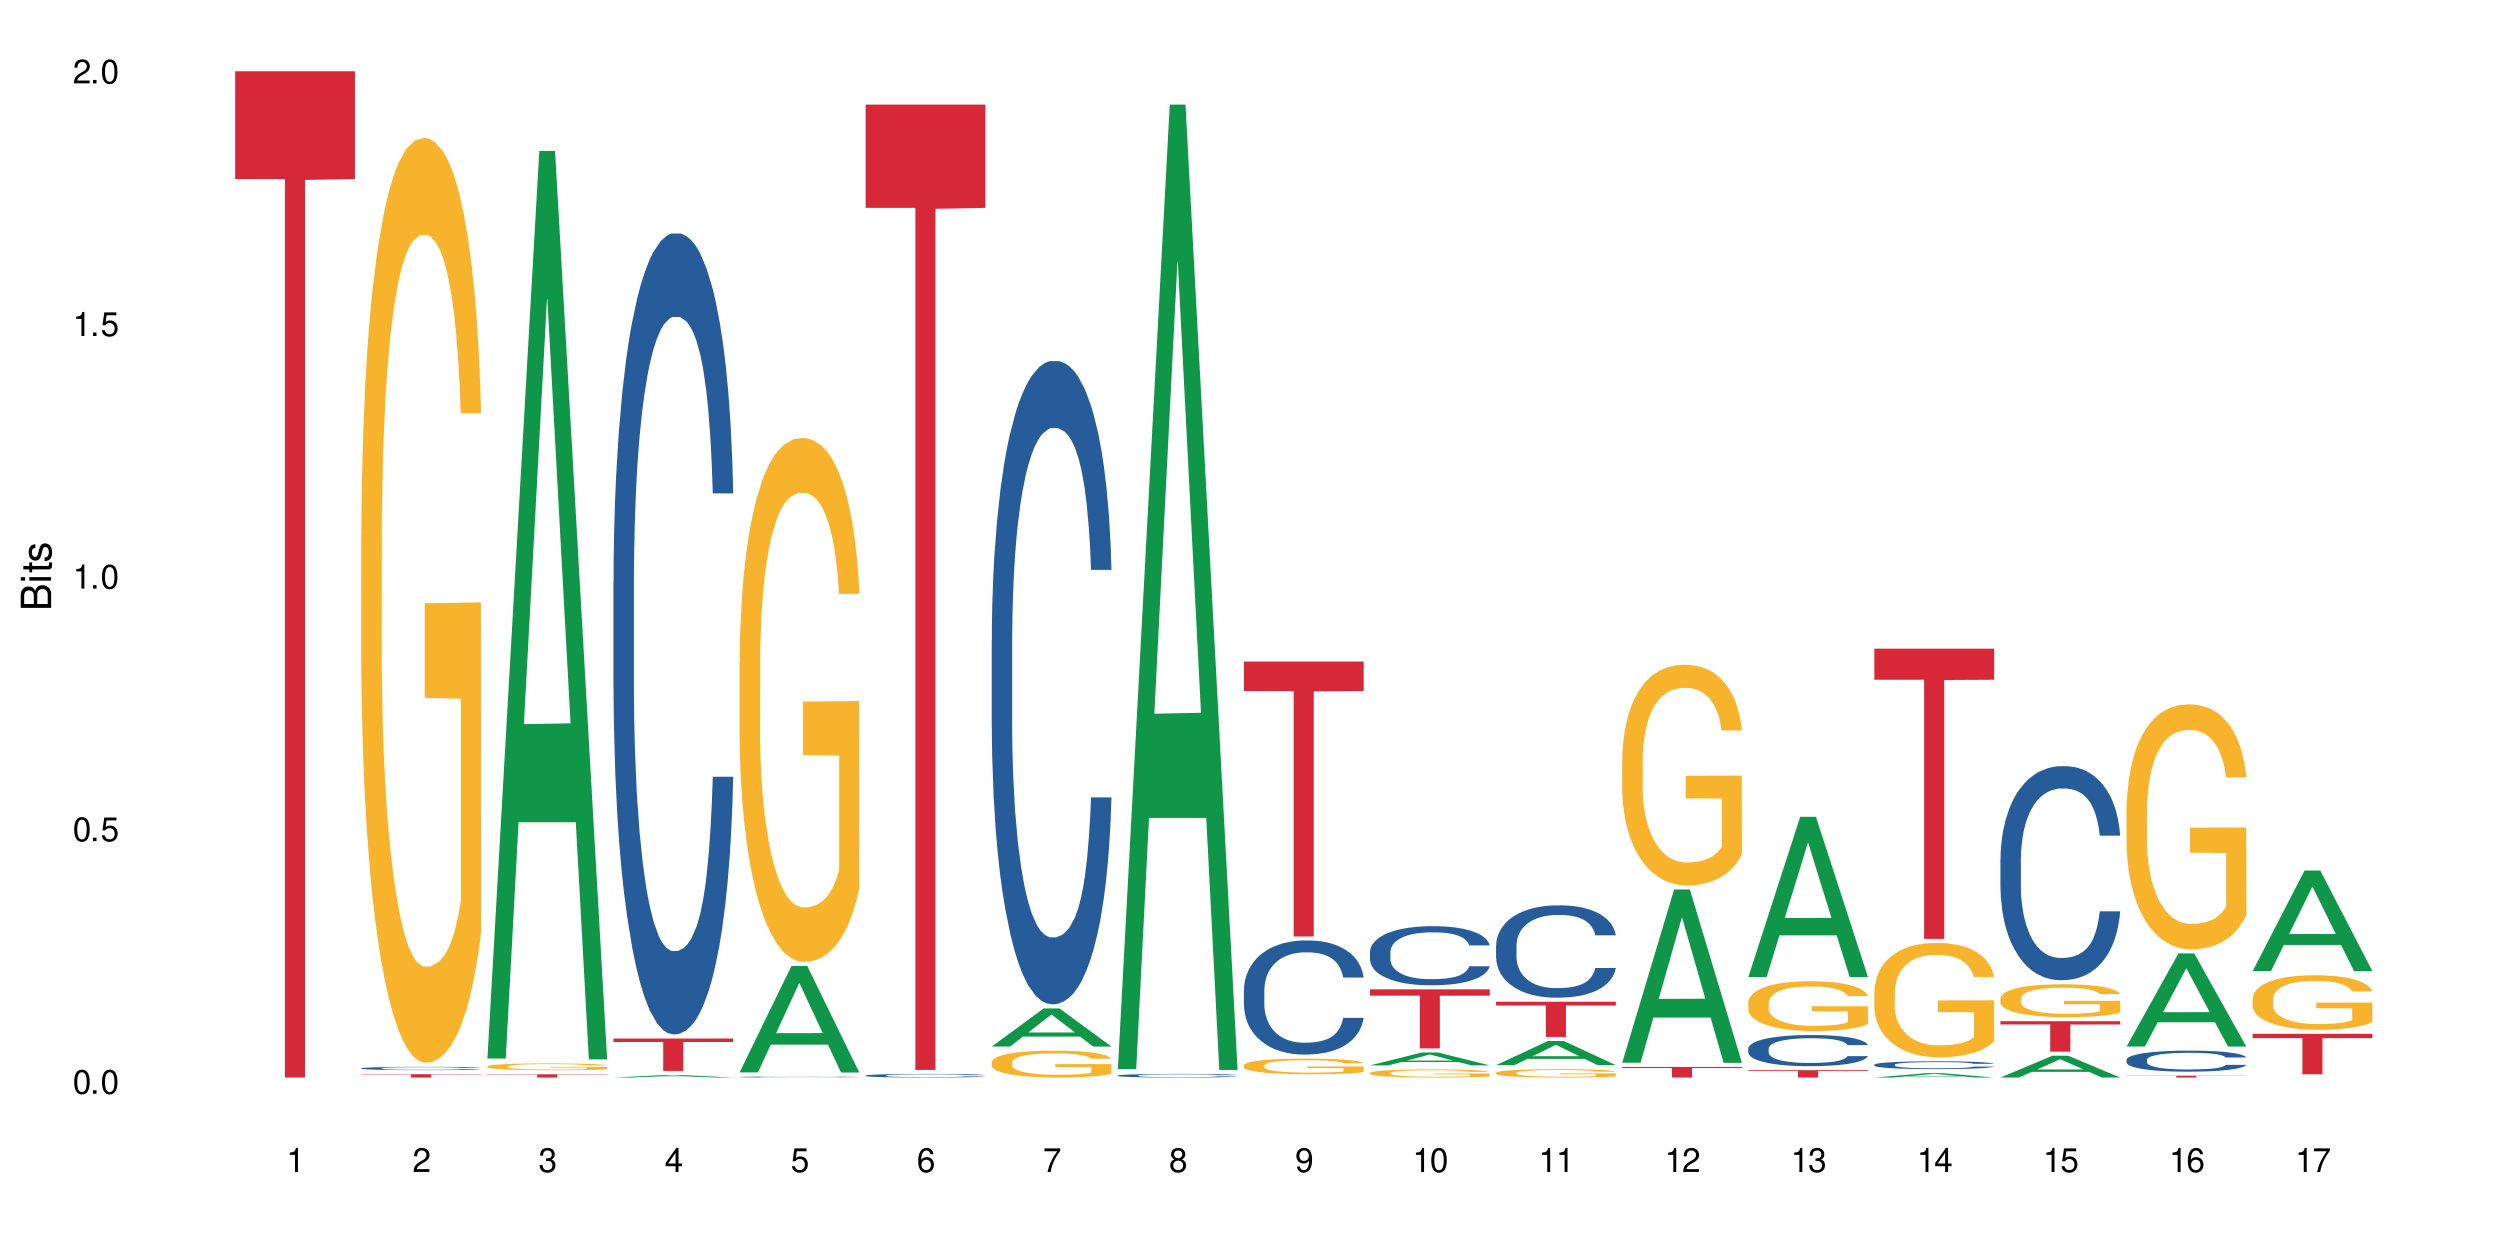 <?xml version="1.0" encoding="UTF-8"?>
<svg xmlns="http://www.w3.org/2000/svg" xmlns:xlink="http://www.w3.org/1999/xlink" width="720" height="360" viewBox="0 0 720 360">
<defs>
<g>
<g id="glyph-0-0">
</g>
<g id="glyph-0-1">
<path d="M 2.641 -6.938 C 2 -6.938 1.422 -6.656 1.078 -6.172 C 0.641 -5.562 0.406 -4.641 0.406 -3.359 C 0.406 -1.016 1.188 0.219 2.641 0.219 C 4.078 0.219 4.859 -1.016 4.859 -3.297 C 4.859 -4.641 4.656 -5.547 4.203 -6.172 C 3.844 -6.656 3.281 -6.938 2.641 -6.938 Z M 2.641 -6.188 C 3.547 -6.188 4 -5.25 4 -3.375 C 4 -1.406 3.562 -0.484 2.625 -0.484 C 1.734 -0.484 1.281 -1.438 1.281 -3.344 C 1.281 -5.25 1.734 -6.188 2.641 -6.188 Z M 2.641 -6.188 "/>
</g>
<g id="glyph-0-2">
<path d="M 1.828 -1 L 0.828 -1 L 0.828 0 L 1.828 0 Z M 1.828 -1 "/>
</g>
<g id="glyph-0-3">
<path d="M 4.562 -6.797 L 1.062 -6.797 L 0.547 -3.094 L 1.328 -3.094 C 1.719 -3.562 2.047 -3.734 2.578 -3.734 C 3.484 -3.734 4.062 -3.109 4.062 -2.094 C 4.062 -1.125 3.484 -0.531 2.578 -0.531 C 1.828 -0.531 1.375 -0.906 1.188 -1.672 L 0.328 -1.672 C 0.453 -1.109 0.547 -0.844 0.75 -0.594 C 1.125 -0.078 1.828 0.219 2.594 0.219 C 3.969 0.219 4.922 -0.781 4.922 -2.219 C 4.922 -3.562 4.031 -4.484 2.719 -4.484 C 2.25 -4.484 1.859 -4.359 1.469 -4.062 L 1.734 -5.969 L 4.562 -5.969 Z M 4.562 -6.797 "/>
</g>
<g id="glyph-0-4">
<path d="M 2.484 -4.938 L 2.484 0 L 3.328 0 L 3.328 -6.938 L 2.766 -6.938 C 2.469 -5.875 2.281 -5.734 0.984 -5.562 L 0.984 -4.938 Z M 2.484 -4.938 "/>
</g>
<g id="glyph-0-5">
<path d="M 4.859 -0.828 L 1.281 -0.828 C 1.359 -1.406 1.672 -1.781 2.5 -2.281 L 3.469 -2.828 C 4.406 -3.344 4.906 -4.062 4.906 -4.906 C 4.906 -5.484 4.672 -6.031 4.266 -6.406 C 3.859 -6.766 3.375 -6.938 2.719 -6.938 C 1.859 -6.938 1.219 -6.625 0.844 -6.031 C 0.609 -5.672 0.5 -5.234 0.484 -4.531 L 1.328 -4.531 C 1.359 -5.016 1.406 -5.281 1.531 -5.516 C 1.75 -5.938 2.188 -6.203 2.703 -6.203 C 3.469 -6.203 4.031 -5.641 4.031 -4.891 C 4.031 -4.344 3.719 -3.859 3.125 -3.516 L 2.234 -3 C 0.812 -2.172 0.406 -1.531 0.328 -0.016 L 4.859 -0.016 Z M 4.859 -0.828 "/>
</g>
<g id="glyph-0-6">
<path d="M 2.125 -3.188 L 2.578 -3.188 C 3.5 -3.188 3.984 -2.766 3.984 -1.922 C 3.984 -1.062 3.469 -0.531 2.594 -0.531 C 1.656 -0.531 1.203 -1 1.156 -2.016 L 0.312 -2.016 C 0.344 -1.453 0.438 -1.094 0.609 -0.781 C 0.953 -0.109 1.625 0.219 2.547 0.219 C 3.953 0.219 4.859 -0.625 4.859 -1.938 C 4.859 -2.828 4.516 -3.297 3.703 -3.594 C 4.344 -3.844 4.656 -4.328 4.656 -5.031 C 4.656 -6.219 3.875 -6.938 2.578 -6.938 C 1.203 -6.938 0.484 -6.172 0.453 -4.703 L 1.297 -4.703 C 1.312 -5.125 1.344 -5.359 1.453 -5.578 C 1.641 -5.969 2.062 -6.203 2.594 -6.203 C 3.344 -6.203 3.797 -5.75 3.797 -5 C 3.797 -4.516 3.609 -4.219 3.25 -4.047 C 3.016 -3.953 2.703 -3.922 2.125 -3.906 Z M 2.125 -3.188 "/>
</g>
<g id="glyph-0-7">
<path d="M 3.141 -1.672 L 3.141 0 L 3.984 0 L 3.984 -1.672 L 4.984 -1.672 L 4.984 -2.438 L 3.984 -2.438 L 3.984 -6.938 L 3.359 -6.938 L 0.266 -2.578 L 0.266 -1.672 Z M 3.141 -2.438 L 1 -2.438 L 3.141 -5.5 Z M 3.141 -2.438 "/>
</g>
<g id="glyph-0-8">
<path d="M 4.781 -5.125 C 4.609 -6.266 3.891 -6.938 2.844 -6.938 C 2.094 -6.938 1.422 -6.578 1.031 -5.953 C 0.594 -5.266 0.406 -4.422 0.406 -3.172 C 0.406 -2 0.578 -1.25 0.984 -0.641 C 1.359 -0.078 1.953 0.219 2.703 0.219 C 3.984 0.219 4.922 -0.75 4.922 -2.094 C 4.922 -3.375 4.062 -4.281 2.844 -4.281 C 2.172 -4.281 1.641 -4.031 1.281 -3.516 C 1.281 -5.234 1.828 -6.188 2.797 -6.188 C 3.391 -6.188 3.797 -5.797 3.938 -5.125 Z M 2.734 -3.531 C 3.547 -3.531 4.062 -2.953 4.062 -2.031 C 4.062 -1.156 3.484 -0.531 2.703 -0.531 C 1.922 -0.531 1.328 -1.188 1.328 -2.078 C 1.328 -2.938 1.906 -3.531 2.734 -3.531 Z M 2.734 -3.531 "/>
</g>
<g id="glyph-0-9">
<path d="M 4.984 -6.797 L 0.438 -6.797 L 0.438 -5.969 L 4.109 -5.969 C 2.5 -3.656 1.828 -2.234 1.328 0 L 2.219 0 C 2.594 -2.172 3.453 -4.047 4.984 -6.094 Z M 4.984 -6.797 "/>
</g>
<g id="glyph-0-10">
<path d="M 3.75 -3.656 C 4.469 -4.094 4.688 -4.438 4.688 -5.078 C 4.688 -6.172 3.844 -6.938 2.641 -6.938 C 1.438 -6.938 0.594 -6.172 0.594 -5.094 C 0.594 -4.438 0.812 -4.094 1.516 -3.656 C 0.734 -3.266 0.359 -2.703 0.359 -1.922 C 0.359 -0.656 1.281 0.219 2.641 0.219 C 3.984 0.219 4.922 -0.656 4.922 -1.922 C 4.922 -2.703 4.531 -3.266 3.75 -3.656 Z M 2.641 -6.188 C 3.359 -6.188 3.812 -5.75 3.812 -5.062 C 3.812 -4.406 3.344 -3.984 2.641 -3.984 C 1.922 -3.984 1.453 -4.406 1.453 -5.078 C 1.453 -5.75 1.922 -6.188 2.641 -6.188 Z M 2.641 -3.266 C 3.484 -3.266 4.062 -2.719 4.062 -1.906 C 4.062 -1.078 3.484 -0.531 2.625 -0.531 C 1.797 -0.531 1.219 -1.094 1.219 -1.906 C 1.219 -2.719 1.781 -3.266 2.641 -3.266 Z M 2.641 -3.266 "/>
</g>
<g id="glyph-0-11">
<path d="M 0.516 -1.578 C 0.672 -0.453 1.406 0.219 2.438 0.219 C 3.188 0.219 3.859 -0.141 4.266 -0.766 C 4.688 -1.453 4.891 -2.297 4.891 -3.547 C 4.891 -4.719 4.703 -5.453 4.312 -6.078 C 3.938 -6.641 3.344 -6.938 2.594 -6.938 C 1.297 -6.938 0.359 -5.969 0.359 -4.625 C 0.359 -3.344 1.234 -2.453 2.453 -2.453 C 3.094 -2.453 3.578 -2.672 4.016 -3.203 C 4 -1.484 3.469 -0.531 2.5 -0.531 C 1.906 -0.531 1.484 -0.906 1.359 -1.578 Z M 2.578 -6.203 C 3.375 -6.203 3.969 -5.531 3.969 -4.641 C 3.969 -3.797 3.391 -3.188 2.547 -3.188 C 1.734 -3.188 1.234 -3.766 1.234 -4.688 C 1.234 -5.562 1.797 -6.203 2.578 -6.203 Z M 2.578 -6.203 "/>
</g>
<g id="glyph-1-0">
</g>
<g id="glyph-1-1">
<path d="M 0 -0.953 L 0 -4.891 C 0 -5.719 -0.234 -6.344 -0.734 -6.797 C -1.188 -7.234 -1.812 -7.469 -2.5 -7.469 C -3.547 -7.469 -4.188 -7 -4.625 -5.875 C -4.984 -6.688 -5.625 -7.094 -6.531 -7.094 C -7.172 -7.094 -7.734 -6.859 -8.141 -6.391 C -8.562 -5.922 -8.75 -5.344 -8.75 -4.5 L -8.75 -0.953 Z M -4.984 -2.062 L -7.766 -2.062 L -7.766 -4.219 C -7.766 -4.844 -7.688 -5.203 -7.453 -5.5 C -7.219 -5.812 -6.859 -5.969 -6.375 -5.969 C -5.891 -5.969 -5.531 -5.812 -5.297 -5.5 C -5.062 -5.203 -4.984 -4.844 -4.984 -4.219 Z M -0.984 -2.062 L -4 -2.062 L -4 -4.781 C -4 -5.766 -3.438 -6.359 -2.484 -6.359 C -1.547 -6.359 -0.984 -5.766 -0.984 -4.781 Z M -0.984 -2.062 "/>
</g>
<g id="glyph-1-2">
<path d="M -6.281 -1.797 L -6.281 -0.797 L 0 -0.797 L 0 -1.797 Z M -8.75 -1.797 L -8.75 -0.797 L -7.484 -0.797 L -7.484 -1.797 Z M -8.75 -1.797 "/>
</g>
<g id="glyph-1-3">
<path d="M -6.281 -3.047 L -6.281 -2.016 L -8.016 -2.016 L -8.016 -1.016 L -6.281 -1.016 L -6.281 -0.172 L -5.469 -0.172 L -5.469 -1.016 L -0.719 -1.016 C -0.078 -1.016 0.281 -1.453 0.281 -2.234 C 0.281 -2.5 0.25 -2.719 0.188 -3.047 L -0.641 -3.047 C -0.609 -2.906 -0.594 -2.766 -0.594 -2.562 C -0.594 -2.141 -0.719 -2.016 -1.156 -2.016 L -5.469 -2.016 L -5.469 -3.047 Z M -6.281 -3.047 "/>
</g>
<g id="glyph-1-4">
<path d="M -4.531 -5.25 C -5.766 -5.25 -6.469 -4.422 -6.469 -2.969 C -6.469 -1.516 -5.719 -0.562 -4.547 -0.562 C -3.562 -0.562 -3.094 -1.062 -2.734 -2.562 L -2.516 -3.484 C -2.344 -4.188 -2.094 -4.469 -1.641 -4.469 C -1.047 -4.469 -0.641 -3.875 -0.641 -3 C -0.641 -2.453 -0.797 -2 -1.062 -1.75 C -1.25 -1.594 -1.422 -1.531 -1.875 -1.469 L -1.875 -0.406 C -0.422 -0.453 0.281 -1.266 0.281 -2.922 C 0.281 -4.5 -0.5 -5.516 -1.719 -5.516 C -2.656 -5.516 -3.172 -4.984 -3.469 -3.734 L -3.703 -2.766 C -3.891 -1.953 -4.156 -1.609 -4.594 -1.609 C -5.188 -1.609 -5.547 -2.125 -5.547 -2.938 C -5.547 -3.75 -5.203 -4.172 -4.531 -4.203 Z M -4.531 -5.25 "/>
</g>
</g>
</defs>
<rect x="-72" y="-36" width="864" height="432" fill="rgb(100%, 100%, 100%)" fill-opacity="1"/>
<path fill-rule="nonzero" fill="rgb(83.922%, 15.686%, 22.353%)" fill-opacity="1" d="M 67.73 20.527 L 102.23 20.527 L 102.23 51.547 L 87.852 51.82 L 87.852 310.332 L 82.066 310.332 L 82.066 52.094 L 81.984 51.547 L 67.73 51.547 Z M 67.73 20.527 "/>
<path fill-rule="nonzero" fill="rgb(14.51%, 36.078%, 60%)" fill-opacity="1" d="M 104.043 307.668 L 104.086 307.668 L 104.086 307.645 L 104.211 307.613 L 104.508 307.57 L 104.801 307.539 L 105.559 307.488 L 106.609 307.438 L 107.703 307.398 L 108.504 307.379 L 109.219 307.359 L 110.859 307.328 L 111.91 307.312 L 113.047 307.297 L 114.438 307.281 L 115.445 307.273 L 117.719 307.258 L 119.398 307.254 L 120.703 307.25 L 123.523 307.25 L 125.207 307.254 L 126.426 307.258 L 127.773 307.266 L 128.91 307.273 L 130.887 307.293 L 132.652 307.316 L 133.453 307.332 L 134.715 307.355 L 135.684 307.383 L 136.355 307.406 L 137.113 307.438 L 137.785 307.477 L 138.289 307.523 L 138.543 307.562 L 132.652 307.562 L 132.359 307.527 L 132.023 307.5 L 131.391 307.461 L 130.758 307.438 L 129.875 307.41 L 129.078 307.395 L 127.984 307.379 L 127.016 307.367 L 126.004 307.359 L 125.039 307.355 L 123.188 307.348 L 121.043 307.348 L 120.242 307.352 L 118.602 307.359 L 117.719 307.363 L 116.457 307.375 L 115.57 307.387 L 114.52 307.406 L 113.805 307.422 L 112.922 307.441 L 112.289 307.465 L 111.574 307.492 L 111.156 307.516 L 110.777 307.539 L 110.438 307.566 L 110.188 307.598 L 110.02 307.633 L 109.934 307.664 L 109.934 307.797 L 110.02 307.828 L 110.23 307.867 L 110.777 307.922 L 111.574 307.969 L 112.5 308.004 L 113.383 308.031 L 113.891 308.043 L 114.562 308.055 L 115.613 308.074 L 117.129 308.09 L 118.012 308.098 L 119.359 308.105 L 120.746 308.109 L 122.598 308.109 L 124.238 308.105 L 125.332 308.102 L 126.469 308.094 L 128.023 308.078 L 128.992 308.066 L 129.832 308.047 L 130.465 308.031 L 130.887 308.02 L 131.516 307.992 L 132.023 307.961 L 132.398 307.93 L 132.652 307.898 L 138.543 307.898 L 138.289 307.934 L 137.91 307.969 L 137.531 307.996 L 136.945 308.027 L 136.27 308.055 L 135.305 308.082 L 134.504 308.105 L 133.453 308.125 L 132.484 308.141 L 131.434 308.156 L 129.875 308.176 L 128.867 308.184 L 127.773 308.191 L 126.469 308.199 L 124.828 308.203 L 123.059 308.207 L 119.652 308.207 L 118.348 308.203 L 116.625 308.195 L 114.477 308.18 L 112.922 308.164 L 111.703 308.148 L 110.648 308.129 L 109.473 308.105 L 107.957 308.066 L 107.031 308.035 L 106.402 308.012 L 105.684 307.977 L 105.18 307.949 L 104.59 307.898 L 104.172 307.836 L 104.043 307.789 Z M 104.043 307.668 "/>
<path fill-rule="nonzero" fill="rgb(96.863%, 70.196%, 16.863%)" fill-opacity="1" d="M 104.043 153.793 L 104.086 153.547 L 104.086 148.684 L 104.254 137.734 L 104.676 122.652 L 105.223 110.242 L 105.812 100.512 L 106.191 95.402 L 106.82 88.105 L 107.367 82.754 L 108.758 71.805 L 110.523 61.586 L 111.492 57.207 L 112.586 53.074 L 114.141 48.449 L 114.855 46.746 L 117.043 42.855 L 119.527 40.422 L 122.262 39.691 L 123.523 39.938 L 125.25 40.91 L 127.605 43.586 L 128.949 46.02 L 130.004 48.449 L 131.098 51.613 L 132.441 56.48 L 133.703 62.316 L 134.715 68.156 L 135.723 75.453 L 136.566 83.238 L 137.281 91.754 L 137.91 101.973 L 138.289 110.488 L 138.543 119.004 L 132.695 119.004 L 132.359 110.488 L 131.98 103.918 L 131.348 95.891 L 130.719 90.051 L 130.086 85.43 L 128.91 79.105 L 127.898 75.211 L 126.637 71.805 L 125.418 69.617 L 124.027 68.156 L 123.188 67.668 L 120.957 67.668 L 118.938 69.371 L 117.758 71.32 L 116.918 73.266 L 115.738 76.914 L 115.023 79.832 L 114.605 81.781 L 113.344 89.32 L 112.5 96.133 L 112.039 100.758 L 111.449 108.055 L 111.027 114.621 L 110.566 124.355 L 110.312 131.652 L 109.977 148.195 L 109.934 191.988 L 110.062 201.23 L 110.312 211.207 L 110.648 219.965 L 111.156 229.207 L 111.66 236.266 L 112.543 245.75 L 113.301 252.078 L 113.891 256.211 L 115.023 262.781 L 115.488 264.973 L 116.582 269.352 L 117.719 272.758 L 119.105 275.676 L 120.156 277.137 L 121.84 278.352 L 123.984 278.352 L 126.512 276.891 L 128.109 274.945 L 129.203 273 L 129.918 271.297 L 130.801 268.621 L 131.434 266.188 L 132.023 263.512 L 132.738 259.375 L 132.738 201.23 L 122.344 200.988 L 122.344 173.742 L 138.5 173.496 L 138.543 268.621 L 137.66 275.188 L 136.566 281.516 L 135.512 286.379 L 134.418 290.516 L 132.863 295.137 L 131.602 298.059 L 129.664 301.465 L 127.898 303.652 L 126.047 305.113 L 124.406 305.844 L 122.473 306.086 L 120.746 305.598 L 118.895 304.141 L 117.422 302.191 L 116.078 299.762 L 114.73 296.598 L 113.047 291.488 L 111.953 287.352 L 110.816 282.242 L 109.684 276.16 L 108.672 269.594 L 108 264.484 L 107.324 258.645 L 106.609 251.348 L 105.938 243.074 L 105.434 235.535 L 104.969 227.02 L 104.633 218.992 L 104.297 208.043 L 104.129 199.285 L 104.043 191.742 Z M 104.043 153.793 "/>
<path fill-rule="nonzero" fill="rgb(83.922%, 15.686%, 22.353%)" fill-opacity="1" d="M 104.043 309.371 L 138.543 309.371 L 138.543 309.477 L 124.164 309.477 L 124.164 310.332 L 118.379 310.332 L 118.379 309.477 L 104.043 309.477 Z M 104.043 309.371 "/>
<path fill-rule="nonzero" fill="rgb(6.275%, 58.824%, 28.235%)" fill-opacity="1" d="M 140.359 304.852 L 140.395 304.605 L 155.32 43.477 L 159.855 43.477 L 174.855 305.098 L 169.586 305.098 L 165.828 236.805 L 149.352 236.805 L 145.664 304.852 L 140.359 304.852 L 150.938 208.555 L 164.316 208.312 L 157.645 86.223 L 157.57 85.977 L 157.496 86.715 L 150.898 208.312 L 150.938 208.555 Z M 140.359 304.852 "/>
<path fill-rule="nonzero" fill="rgb(96.863%, 70.196%, 16.863%)" fill-opacity="1" d="M 140.359 307.109 L 140.398 307.105 L 140.398 307.07 L 140.57 306.988 L 140.988 306.879 L 141.535 306.785 L 142.125 306.715 L 142.504 306.676 L 143.137 306.621 L 143.684 306.582 L 145.07 306.5 L 146.836 306.426 L 147.805 306.391 L 148.898 306.359 L 150.457 306.328 L 151.172 306.312 L 153.359 306.285 L 155.84 306.266 L 158.574 306.262 L 159.836 306.262 L 161.562 306.27 L 163.918 306.289 L 165.266 306.309 L 166.316 306.328 L 167.41 306.352 L 168.754 306.387 L 170.02 306.43 L 171.027 306.473 L 172.039 306.527 L 172.879 306.586 L 173.594 306.648 L 174.227 306.723 L 174.605 306.785 L 174.855 306.852 L 169.008 306.852 L 168.672 306.785 L 168.293 306.738 L 167.66 306.68 L 167.031 306.637 L 166.398 306.602 L 165.223 306.555 L 164.211 306.523 L 162.949 306.5 L 161.73 306.484 L 160.34 306.473 L 159.5 306.469 L 157.27 306.469 L 155.25 306.48 L 154.074 306.496 L 153.23 306.512 L 152.055 306.539 L 151.34 306.559 L 150.918 306.574 L 149.656 306.629 L 148.812 306.68 L 148.352 306.715 L 147.762 306.77 L 147.344 306.816 L 146.879 306.891 L 146.625 306.945 L 146.289 307.066 L 146.25 307.391 L 146.375 307.461 L 146.625 307.535 L 146.965 307.598 L 147.469 307.668 L 147.973 307.719 L 148.855 307.789 L 149.613 307.836 L 150.203 307.867 L 151.34 307.918 L 151.801 307.934 L 152.895 307.965 L 154.031 307.992 L 155.418 308.012 L 156.473 308.023 L 158.152 308.031 L 160.301 308.031 L 162.824 308.023 L 164.422 308.008 L 165.516 307.992 L 166.23 307.98 L 167.113 307.961 L 167.746 307.941 L 168.336 307.922 L 169.051 307.891 L 169.051 307.461 L 158.66 307.457 L 158.66 307.258 L 174.812 307.254 L 174.855 307.961 L 173.973 308.008 L 172.879 308.055 L 171.828 308.094 L 170.734 308.121 L 169.176 308.156 L 167.914 308.18 L 165.98 308.203 L 164.211 308.219 L 162.359 308.23 L 160.719 308.238 L 158.785 308.238 L 157.059 308.234 L 155.211 308.223 L 153.738 308.211 L 152.391 308.191 L 151.043 308.168 L 149.359 308.129 L 148.266 308.098 L 147.133 308.062 L 145.996 308.016 L 144.984 307.969 L 144.312 307.93 L 143.641 307.887 L 142.926 307.832 L 142.25 307.77 L 141.746 307.715 L 141.285 307.652 L 140.945 307.594 L 140.609 307.512 L 140.441 307.445 L 140.359 307.391 Z M 140.359 307.109 "/>
<path fill-rule="nonzero" fill="rgb(83.922%, 15.686%, 22.353%)" fill-opacity="1" d="M 140.359 309.402 L 174.855 309.402 L 174.855 309.504 L 160.477 309.504 L 160.477 310.332 L 154.695 310.332 L 154.695 309.504 L 140.359 309.504 Z M 140.359 309.402 "/>
<path fill-rule="nonzero" fill="rgb(6.275%, 58.824%, 28.235%)" fill-opacity="1" d="M 176.672 310.332 L 176.707 310.332 L 191.637 309.59 L 196.168 309.59 L 211.168 310.332 L 205.898 310.332 L 202.141 310.137 L 185.664 310.137 L 181.98 310.332 L 176.672 310.332 L 187.25 310.059 L 200.629 310.059 L 193.957 309.711 L 193.809 309.711 L 187.211 310.059 L 187.25 310.059 Z M 176.672 310.332 "/>
<path fill-rule="nonzero" fill="rgb(14.51%, 36.078%, 60%)" fill-opacity="1" d="M 176.672 167.617 L 176.715 167.406 L 176.715 162.348 L 176.84 154.336 L 177.133 144.215 L 177.43 137.254 L 178.188 124.812 L 179.238 112.797 L 180.332 103.52 L 181.133 98.035 L 181.848 93.816 L 183.488 86.016 L 184.539 82.012 L 185.676 78.426 L 187.062 74.84 L 188.074 72.73 L 190.344 69.359 L 192.027 67.883 L 193.332 67.25 L 196.152 67.25 L 197.832 68.094 L 199.055 69.148 L 200.398 70.836 L 201.535 72.73 L 203.512 77.371 L 205.281 83.273 L 206.078 86.648 L 207.34 93.188 L 208.309 99.512 L 208.98 104.992 L 209.738 112.797 L 210.414 122.285 L 210.918 133.039 L 211.168 142.105 L 205.281 142.105 L 204.984 133.672 L 204.648 127.133 L 204.02 118.488 L 203.387 112.375 L 202.504 106.258 L 201.703 102.254 L 200.609 98.246 L 199.641 95.715 L 198.633 93.816 L 197.664 92.555 L 195.812 91.289 L 193.668 91.289 L 192.867 91.711 L 191.227 93.395 L 190.344 94.871 L 189.082 97.824 L 188.199 100.566 L 187.148 104.781 L 186.434 108.367 L 185.547 113.852 L 184.918 118.699 L 184.203 125.656 L 183.781 130.93 L 183.402 136.832 L 183.066 143.793 L 182.812 151.172 L 182.645 158.973 L 182.562 166.562 L 182.562 199.246 L 182.645 206.84 L 182.855 215.695 L 183.402 228.559 L 184.203 239.73 L 185.129 248.59 L 186.012 254.914 L 186.516 257.867 L 187.188 261.238 L 188.242 265.457 L 189.754 269.676 L 190.641 271.359 L 191.984 273.047 L 193.375 273.891 L 195.227 273.891 L 196.867 273.047 L 197.961 271.992 L 199.094 270.309 L 200.652 266.723 L 201.621 263.348 L 202.461 259.344 L 203.094 255.336 L 203.512 251.961 L 204.145 245.426 L 204.648 238.258 L 205.027 230.875 L 205.281 223.707 L 211.168 223.707 L 210.918 232.141 L 210.539 240.363 L 210.16 246.48 L 209.57 253.859 L 208.898 260.395 L 207.93 267.777 L 207.133 272.625 L 206.078 277.898 L 205.113 281.902 L 204.059 285.488 L 202.504 289.707 L 201.492 291.812 L 200.398 293.711 L 199.094 295.398 L 197.453 296.875 L 195.688 297.719 L 194.047 297.93 L 192.281 297.508 L 190.977 296.664 L 189.25 294.766 L 187.105 290.973 L 185.547 286.965 L 184.328 282.957 L 183.277 278.742 L 182.098 273.047 L 180.586 263.77 L 179.66 256.602 L 179.027 250.695 L 178.312 242.473 L 177.809 235.094 L 177.219 223.285 L 176.797 208.312 L 176.672 196.719 Z M 176.672 167.617 "/>
<path fill-rule="nonzero" fill="rgb(83.922%, 15.686%, 22.353%)" fill-opacity="1" d="M 176.672 299.094 L 211.168 299.094 L 211.168 300.094 L 196.793 300.102 L 196.793 308.426 L 191.008 308.426 L 191.008 300.109 L 190.922 300.094 L 176.672 300.094 Z M 176.672 299.094 "/>
<path fill-rule="nonzero" fill="rgb(6.275%, 58.824%, 28.235%)" fill-opacity="1" d="M 212.984 308.855 L 213.023 308.828 L 227.949 278.184 L 232.484 278.184 L 247.484 308.883 L 242.211 308.883 L 238.453 300.871 L 221.977 300.871 L 218.293 308.855 L 212.984 308.855 L 223.562 297.555 L 236.941 297.527 L 230.27 283.199 L 230.199 283.172 L 230.125 283.258 L 223.527 297.527 L 223.562 297.555 Z M 212.984 308.855 "/>
<path fill-rule="nonzero" fill="rgb(14.51%, 36.078%, 60%)" fill-opacity="1" d="M 212.984 310.172 L 213.027 310.172 L 213.027 310.164 L 213.152 310.156 L 213.449 310.145 L 213.742 310.133 L 214.5 310.117 L 215.551 310.105 L 216.645 310.094 L 217.445 310.086 L 218.16 310.082 L 219.801 310.07 L 220.852 310.066 L 221.988 310.062 L 223.375 310.059 L 224.387 310.055 L 226.66 310.051 L 228.34 310.047 L 232.465 310.047 L 234.148 310.051 L 236.715 310.051 L 237.848 310.055 L 239.828 310.059 L 241.594 310.066 L 242.395 310.07 L 243.656 310.078 L 244.621 310.086 L 245.297 310.094 L 246.055 310.105 L 246.727 310.117 L 247.23 310.129 L 247.484 310.141 L 241.594 310.141 L 241.301 310.129 L 240.961 310.121 L 240.332 310.109 L 239.699 310.105 L 238.816 310.098 L 238.016 310.09 L 236.922 310.086 L 235.957 310.082 L 234.945 310.082 L 233.98 310.078 L 229.184 310.078 L 227.543 310.082 L 226.66 310.082 L 225.395 310.086 L 224.512 310.09 L 223.461 310.094 L 222.746 310.098 L 221.863 310.105 L 221.23 310.113 L 220.516 310.121 L 220.094 310.125 L 219.715 310.133 L 219.379 310.141 L 219.129 310.152 L 218.961 310.16 L 218.875 310.172 L 218.875 310.211 L 218.961 310.219 L 219.168 310.23 L 219.715 310.246 L 220.516 310.262 L 221.441 310.273 L 222.324 310.281 L 222.828 310.281 L 223.504 310.289 L 224.555 310.293 L 226.07 310.297 L 226.953 310.301 L 228.301 310.301 L 229.688 310.305 L 231.539 310.305 L 233.18 310.301 L 234.273 310.301 L 235.41 310.297 L 236.965 310.293 L 237.934 310.289 L 238.773 310.285 L 239.406 310.281 L 239.828 310.277 L 240.457 310.27 L 240.961 310.258 L 241.34 310.25 L 241.594 310.242 L 247.484 310.242 L 247.23 310.25 L 246.852 310.262 L 246.473 310.27 L 245.883 310.277 L 245.211 310.285 L 244.242 310.297 L 243.445 310.301 L 242.395 310.309 L 241.426 310.312 L 240.375 310.316 L 238.816 310.324 L 237.809 310.324 L 236.715 310.328 L 235.41 310.328 L 233.77 310.332 L 227.289 310.332 L 225.566 310.328 L 223.418 310.324 L 221.863 310.32 L 220.641 310.312 L 219.59 310.309 L 218.414 310.301 L 216.898 310.289 L 215.973 310.281 L 215.34 310.273 L 214.625 310.266 L 214.121 310.254 L 213.531 310.242 L 213.113 310.223 L 212.984 310.207 Z M 212.984 310.172 "/>
<path fill-rule="nonzero" fill="rgb(96.863%, 70.196%, 16.863%)" fill-opacity="1" d="M 212.984 190.75 L 213.027 190.609 L 213.027 187.855 L 213.195 181.652 L 213.617 173.109 L 214.164 166.078 L 214.754 160.566 L 215.133 157.672 L 215.762 153.539 L 216.309 150.508 L 217.699 144.305 L 219.465 138.516 L 220.434 136.035 L 221.527 133.691 L 223.082 131.074 L 223.797 130.109 L 225.984 127.906 L 228.469 126.527 L 231.203 126.113 L 232.465 126.25 L 234.188 126.801 L 236.547 128.316 L 237.891 129.695 L 238.941 131.074 L 240.035 132.867 L 241.383 135.621 L 242.645 138.93 L 243.656 142.238 L 244.664 146.371 L 245.508 150.781 L 246.223 155.605 L 246.852 161.395 L 247.23 166.219 L 247.484 171.039 L 241.637 171.039 L 241.301 166.219 L 240.922 162.496 L 240.289 157.949 L 239.656 154.641 L 239.027 152.023 L 237.848 148.438 L 236.84 146.234 L 235.578 144.305 L 234.355 143.062 L 232.969 142.238 L 232.129 141.961 L 229.898 141.961 L 227.879 142.926 L 226.699 144.027 L 225.859 145.133 L 224.68 147.199 L 223.965 148.852 L 223.547 149.953 L 222.281 154.227 L 221.441 158.086 L 220.98 160.703 L 220.391 164.84 L 219.969 168.559 L 219.508 174.074 L 219.254 178.207 L 218.918 187.578 L 218.875 212.387 L 219 217.621 L 219.254 223.273 L 219.59 228.234 L 220.094 233.473 L 220.602 237.469 L 221.484 242.844 L 222.242 246.426 L 222.828 248.77 L 223.965 252.488 L 224.43 253.73 L 225.523 256.211 L 226.66 258.141 L 228.047 259.793 L 229.098 260.621 L 230.781 261.309 L 232.926 261.309 L 235.449 260.484 L 237.051 259.383 L 238.145 258.277 L 238.859 257.312 L 239.742 255.797 L 240.375 254.418 L 240.961 252.902 L 241.676 250.562 L 241.676 217.621 L 231.285 217.484 L 231.285 202.051 L 247.441 201.91 L 247.484 255.797 L 246.602 259.52 L 245.508 263.102 L 244.453 265.859 L 243.359 268.199 L 241.805 270.82 L 240.543 272.473 L 238.605 274.402 L 236.84 275.645 L 234.988 276.469 L 233.348 276.883 L 231.414 277.02 L 229.688 276.746 L 227.836 275.918 L 226.363 274.816 L 225.02 273.438 L 223.672 271.648 L 221.988 268.754 L 220.895 266.41 L 219.758 263.516 L 218.621 260.07 L 217.613 256.348 L 216.941 253.453 L 216.266 250.148 L 215.551 246.012 L 214.879 241.328 L 214.375 237.055 L 213.91 232.23 L 213.574 227.684 L 213.238 221.48 L 213.07 216.52 L 212.984 212.246 Z M 212.984 190.75 "/>
<path fill-rule="nonzero" fill="rgb(14.51%, 36.078%, 60%)" fill-opacity="1" d="M 249.301 309.75 L 249.34 309.746 L 249.34 309.723 L 249.469 309.688 L 249.762 309.645 L 250.055 309.613 L 250.812 309.555 L 251.867 309.504 L 252.961 309.461 L 253.758 309.438 L 254.473 309.418 L 256.113 309.383 L 257.168 309.363 L 258.301 309.348 L 259.691 309.332 L 260.699 309.324 L 262.973 309.309 L 264.656 309.301 L 265.957 309.297 L 268.777 309.297 L 270.461 309.301 L 271.68 309.305 L 273.027 309.312 L 274.164 309.324 L 276.141 309.344 L 277.906 309.371 L 278.707 309.387 L 279.969 309.414 L 280.938 309.441 L 281.609 309.469 L 282.367 309.504 L 283.039 309.543 L 283.543 309.594 L 283.797 309.633 L 277.906 309.633 L 277.613 309.598 L 277.277 309.566 L 276.645 309.527 L 276.016 309.5 L 275.129 309.473 L 274.332 309.453 L 273.238 309.438 L 272.27 309.426 L 271.262 309.418 L 270.293 309.41 L 268.441 309.406 L 265.496 309.406 L 263.855 309.414 L 262.973 309.422 L 261.711 309.434 L 260.828 309.449 L 259.773 309.465 L 259.059 309.48 L 258.176 309.508 L 257.543 309.527 L 256.828 309.559 L 256.41 309.582 L 256.031 309.609 L 255.695 309.641 L 255.441 309.676 L 255.273 309.711 L 255.188 309.742 L 255.188 309.891 L 255.273 309.926 L 255.484 309.965 L 256.031 310.02 L 256.828 310.07 L 257.754 310.109 L 258.641 310.141 L 259.816 310.168 L 260.867 310.188 L 262.383 310.207 L 263.266 310.215 L 264.613 310.223 L 266 310.227 L 267.852 310.227 L 269.492 310.223 L 270.586 310.215 L 271.723 310.207 L 273.277 310.191 L 274.246 310.176 L 275.09 310.16 L 275.719 310.141 L 276.141 310.125 L 276.77 310.098 L 277.277 310.066 L 277.656 310.031 L 277.906 310 L 283.797 310 L 283.543 310.039 L 283.164 310.074 L 282.789 310.102 L 282.199 310.137 L 281.523 310.164 L 280.559 310.195 L 279.758 310.219 L 278.707 310.242 L 277.738 310.262 L 276.688 310.277 L 275.129 310.297 L 274.121 310.305 L 273.027 310.312 L 271.723 310.32 L 270.082 310.328 L 268.316 310.332 L 264.906 310.332 L 263.602 310.328 L 261.879 310.316 L 259.734 310.301 L 258.176 310.285 L 256.957 310.266 L 255.902 310.246 L 254.727 310.223 L 253.211 310.18 L 252.285 310.148 L 251.656 310.121 L 250.941 310.082 L 250.434 310.051 L 249.848 309.996 L 249.426 309.93 L 249.301 309.879 Z M 249.301 309.75 "/>
<path fill-rule="nonzero" fill="rgb(83.922%, 15.686%, 22.353%)" fill-opacity="1" d="M 249.301 30.117 L 283.797 30.117 L 283.797 59.875 L 269.418 60.137 L 269.418 308.133 L 263.633 308.133 L 263.633 60.398 L 263.551 59.875 L 249.301 59.875 Z M 249.301 30.117 "/>
<path fill-rule="nonzero" fill="rgb(6.275%, 58.824%, 28.235%)" fill-opacity="1" d="M 285.613 301.406 L 285.648 301.395 L 300.578 290.422 L 305.109 290.422 L 320.109 301.418 L 314.84 301.418 L 311.082 298.547 L 294.605 298.547 L 290.922 301.406 L 285.613 301.406 L 296.191 297.359 L 309.57 297.348 L 302.898 292.219 L 302.824 292.207 L 302.75 292.238 L 296.152 297.348 L 296.191 297.359 Z M 285.613 301.406 "/>
<path fill-rule="nonzero" fill="rgb(14.51%, 36.078%, 60%)" fill-opacity="1" d="M 285.613 184.605 L 285.656 184.438 L 285.656 180.371 L 285.781 173.938 L 286.074 165.809 L 286.371 160.219 L 287.129 150.23 L 288.18 140.574 L 289.273 133.125 L 290.07 128.723 L 290.789 125.336 L 292.43 119.07 L 293.48 115.852 L 294.617 112.973 L 296.004 110.094 L 297.016 108.402 L 299.285 105.691 L 300.969 104.508 L 302.273 104 L 305.09 104 L 306.773 104.676 L 307.996 105.523 L 309.34 106.879 L 310.477 108.402 L 312.453 112.125 L 314.219 116.867 L 315.02 119.578 L 316.281 124.828 L 317.25 129.906 L 317.922 134.309 L 318.68 140.574 L 319.352 148.195 L 319.859 156.832 L 320.109 164.113 L 314.219 164.113 L 313.926 157.34 L 313.59 152.09 L 312.957 145.148 L 312.328 140.238 L 311.445 135.328 L 310.645 132.109 L 309.551 128.891 L 308.582 126.859 L 307.574 125.336 L 306.605 124.32 L 304.754 123.305 L 302.609 123.305 L 301.809 123.641 L 300.168 124.996 L 299.285 126.184 L 298.023 128.555 L 297.141 130.754 L 296.09 134.141 L 295.371 137.02 L 294.488 141.422 L 293.859 145.316 L 293.145 150.906 L 292.723 155.141 L 292.344 159.883 L 292.008 165.469 L 291.754 171.395 L 291.586 177.66 L 291.504 183.758 L 291.504 210.008 L 291.586 216.102 L 291.797 223.215 L 292.344 233.543 L 293.145 242.52 L 294.07 249.633 L 294.953 254.711 L 295.457 257.082 L 296.129 259.793 L 297.184 263.18 L 298.695 266.566 L 299.578 267.922 L 300.926 269.277 L 302.316 269.953 L 304.164 269.953 L 305.805 269.277 L 306.898 268.43 L 308.035 267.074 L 309.594 264.195 L 310.559 261.488 L 311.402 258.27 L 312.031 255.051 L 312.453 252.344 L 313.086 247.094 L 313.59 241.336 L 313.969 235.406 L 314.219 229.648 L 320.109 229.648 L 319.859 236.422 L 319.48 243.027 L 319.102 247.938 L 318.512 253.867 L 317.84 259.117 L 316.871 265.043 L 316.07 268.938 L 315.02 273.172 L 314.051 276.387 L 313 279.266 L 311.445 282.652 L 310.434 284.348 L 309.34 285.871 L 308.035 287.227 L 306.395 288.41 L 304.629 289.09 L 302.988 289.258 L 301.223 288.918 L 299.918 288.242 L 298.191 286.719 L 296.047 283.672 L 294.488 280.453 L 293.27 277.234 L 292.219 273.848 L 291.039 269.277 L 289.523 261.824 L 288.602 256.066 L 287.969 251.324 L 287.254 244.723 L 286.75 238.793 L 286.16 229.312 L 285.738 217.289 L 285.613 207.973 Z M 285.613 184.605 "/>
<path fill-rule="nonzero" fill="rgb(96.863%, 70.196%, 16.863%)" fill-opacity="1" d="M 285.613 305.902 L 285.656 305.895 L 285.656 305.754 L 285.824 305.434 L 286.242 304.996 L 286.789 304.633 L 287.379 304.352 L 287.758 304.203 L 288.391 303.988 L 288.938 303.832 L 290.324 303.516 L 292.09 303.219 L 293.059 303.09 L 294.152 302.969 L 295.711 302.836 L 296.426 302.785 L 298.613 302.672 L 301.094 302.602 L 303.828 302.582 L 305.09 302.586 L 306.816 302.617 L 309.172 302.695 L 310.52 302.766 L 311.57 302.836 L 312.664 302.926 L 314.012 303.07 L 315.273 303.238 L 316.281 303.41 L 317.293 303.621 L 318.133 303.848 L 318.848 304.094 L 319.48 304.395 L 319.859 304.641 L 320.109 304.887 L 314.262 304.887 L 313.926 304.641 L 313.547 304.449 L 312.918 304.215 L 312.285 304.047 L 311.656 303.91 L 310.477 303.727 L 309.465 303.613 L 308.203 303.516 L 306.984 303.449 L 305.598 303.41 L 304.754 303.395 L 302.523 303.395 L 300.504 303.445 L 299.328 303.5 L 298.484 303.559 L 297.309 303.664 L 296.594 303.75 L 296.172 303.805 L 294.91 304.023 L 294.07 304.223 L 293.605 304.355 L 293.016 304.57 L 292.598 304.762 L 292.133 305.043 L 291.883 305.258 L 291.543 305.738 L 291.504 307.012 L 291.629 307.281 L 291.883 307.57 L 292.219 307.828 L 292.723 308.094 L 293.227 308.301 L 294.109 308.578 L 294.867 308.762 L 295.457 308.883 L 296.594 309.074 L 297.055 309.137 L 298.148 309.262 L 299.285 309.363 L 300.676 309.449 L 301.727 309.488 L 303.41 309.523 L 305.555 309.523 L 308.078 309.484 L 309.676 309.426 L 310.77 309.371 L 311.484 309.32 L 312.371 309.242 L 313 309.172 L 313.59 309.094 L 314.305 308.973 L 314.305 307.281 L 303.914 307.273 L 303.914 306.48 L 320.07 306.473 L 320.109 309.242 L 319.227 309.434 L 318.133 309.617 L 317.082 309.758 L 315.988 309.879 L 314.43 310.016 L 313.168 310.098 L 311.234 310.199 L 309.465 310.262 L 307.617 310.305 L 305.977 310.324 L 304.039 310.332 L 302.316 310.316 L 300.465 310.277 L 298.992 310.219 L 297.645 310.148 L 296.297 310.055 L 294.617 309.906 L 293.523 309.789 L 292.387 309.637 L 291.25 309.461 L 290.242 309.27 L 289.566 309.121 L 288.895 308.953 L 288.18 308.738 L 287.504 308.5 L 287 308.281 L 286.539 308.031 L 286.203 307.797 L 285.863 307.48 L 285.695 307.223 L 285.613 307.004 Z M 285.613 305.902 "/>
<path fill-rule="nonzero" fill="rgb(6.275%, 58.824%, 28.235%)" fill-opacity="1" d="M 321.926 307.875 L 321.965 307.613 L 336.891 30.117 L 341.422 30.117 L 356.426 308.133 L 351.152 308.133 L 347.395 235.562 L 330.918 235.562 L 327.234 307.875 L 321.926 307.875 L 332.504 205.543 L 345.883 205.281 L 339.211 75.539 L 339.137 75.277 L 339.066 76.059 L 332.469 205.281 L 332.504 205.543 Z M 321.926 307.875 "/>
<path fill-rule="nonzero" fill="rgb(14.51%, 36.078%, 60%)" fill-opacity="1" d="M 321.926 309.75 L 321.969 309.746 L 321.969 309.723 L 322.094 309.688 L 322.391 309.645 L 322.684 309.613 L 323.441 309.555 L 324.492 309.504 L 325.586 309.461 L 326.387 309.438 L 327.102 309.418 L 328.742 309.383 L 329.793 309.363 L 330.93 309.348 L 332.316 309.332 L 333.328 309.324 L 335.598 309.309 L 337.281 309.301 L 338.586 309.297 L 341.406 309.297 L 343.086 309.301 L 344.309 309.305 L 345.652 309.312 L 346.789 309.324 L 348.766 309.344 L 350.535 309.371 L 351.332 309.387 L 352.598 309.414 L 353.562 309.441 L 354.238 309.469 L 354.992 309.504 L 355.668 309.543 L 356.172 309.594 L 356.426 309.633 L 350.535 309.633 L 350.238 309.598 L 349.902 309.566 L 349.273 309.527 L 348.641 309.5 L 347.758 309.473 L 346.957 309.453 L 345.863 309.438 L 344.898 309.426 L 343.887 309.418 L 342.918 309.41 L 341.07 309.406 L 338.125 309.406 L 336.484 309.414 L 335.598 309.422 L 334.336 309.434 L 333.453 309.449 L 332.402 309.465 L 331.688 309.48 L 330.805 309.508 L 330.172 309.527 L 329.457 309.559 L 329.035 309.582 L 328.656 309.609 L 328.32 309.641 L 328.07 309.676 L 327.898 309.711 L 327.816 309.742 L 327.816 309.891 L 327.898 309.926 L 328.109 309.965 L 328.656 310.02 L 329.457 310.07 L 330.383 310.109 L 331.266 310.141 L 331.77 310.152 L 332.445 310.168 L 333.496 310.188 L 335.012 310.207 L 335.895 310.215 L 337.238 310.223 L 338.629 310.227 L 340.48 310.227 L 342.121 310.223 L 343.215 310.215 L 344.352 310.207 L 345.906 310.191 L 346.875 310.176 L 347.715 310.16 L 348.348 310.141 L 348.766 310.125 L 349.398 310.098 L 349.902 310.066 L 350.281 310.031 L 350.535 310 L 356.426 310 L 356.172 310.039 L 355.793 310.074 L 355.414 310.102 L 354.824 310.137 L 354.152 310.164 L 353.184 310.195 L 352.387 310.219 L 351.332 310.242 L 350.367 310.262 L 349.312 310.277 L 347.758 310.297 L 346.746 310.305 L 345.652 310.312 L 344.352 310.32 L 342.711 310.328 L 340.941 310.332 L 337.535 310.332 L 336.23 310.328 L 334.504 310.316 L 332.359 310.301 L 330.805 310.285 L 329.582 310.266 L 328.531 310.246 L 327.352 310.223 L 325.84 310.18 L 324.914 310.148 L 324.281 310.121 L 323.566 310.082 L 323.062 310.051 L 322.473 309.996 L 322.051 309.93 L 321.926 309.879 Z M 321.926 309.75 "/>
<path fill-rule="nonzero" fill="rgb(14.51%, 36.078%, 60%)" fill-opacity="1" d="M 358.238 285.156 L 358.281 285.125 L 358.281 284.406 L 358.406 283.266 L 358.703 281.824 L 358.996 280.832 L 359.754 279.059 L 360.805 277.348 L 361.898 276.027 L 362.699 275.246 L 363.414 274.645 L 365.055 273.535 L 366.105 272.961 L 367.242 272.453 L 368.633 271.941 L 369.641 271.641 L 371.914 271.16 L 373.594 270.949 L 374.898 270.859 L 377.719 270.859 L 379.402 270.98 L 380.621 271.129 L 381.969 271.371 L 383.105 271.641 L 385.082 272.301 L 386.848 273.145 L 387.648 273.625 L 388.91 274.555 L 389.875 275.457 L 390.551 276.234 L 391.309 277.348 L 391.98 278.699 L 392.484 280.23 L 392.738 281.523 L 386.848 281.523 L 386.555 280.32 L 386.219 279.391 L 385.586 278.16 L 384.953 277.289 L 384.07 276.418 L 383.273 275.848 L 382.18 275.273 L 381.211 274.914 L 380.199 274.645 L 379.234 274.465 L 377.383 274.285 L 375.238 274.285 L 374.438 274.344 L 372.797 274.586 L 371.914 274.793 L 370.652 275.215 L 369.766 275.605 L 368.715 276.207 L 368 276.719 L 367.117 277.496 L 366.484 278.188 L 365.77 279.18 L 365.352 279.93 L 364.973 280.77 L 364.633 281.762 L 364.383 282.812 L 364.215 283.926 L 364.129 285.008 L 364.129 289.66 L 364.215 290.742 L 364.426 292.004 L 364.973 293.836 L 365.77 295.43 L 366.695 296.688 L 367.578 297.59 L 368.086 298.012 L 368.758 298.492 L 369.809 299.094 L 371.324 299.691 L 372.207 299.934 L 373.555 300.172 L 374.941 300.293 L 376.793 300.293 L 378.434 300.172 L 379.527 300.023 L 380.664 299.781 L 382.219 299.273 L 383.188 298.793 L 384.027 298.223 L 384.66 297.652 L 385.082 297.168 L 385.711 296.238 L 386.219 295.219 L 386.594 294.168 L 386.848 293.145 L 392.738 293.145 L 392.484 294.348 L 392.105 295.52 L 391.727 296.391 L 391.141 297.441 L 390.465 298.371 L 389.5 299.422 L 388.699 300.113 L 387.648 300.863 L 386.68 301.434 L 385.629 301.945 L 384.07 302.547 L 383.062 302.848 L 381.969 303.117 L 380.664 303.355 L 379.023 303.566 L 377.254 303.688 L 375.613 303.719 L 373.848 303.656 L 372.543 303.535 L 370.82 303.266 L 368.672 302.727 L 367.117 302.156 L 365.898 301.586 L 364.844 300.984 L 363.668 300.172 L 362.152 298.852 L 361.227 297.832 L 360.598 296.988 L 359.879 295.816 L 359.375 294.766 L 358.785 293.086 L 358.367 290.953 L 358.238 289.301 Z M 358.238 285.156 "/>
<path fill-rule="nonzero" fill="rgb(96.863%, 70.196%, 16.863%)" fill-opacity="1" d="M 358.238 306.812 L 358.281 306.809 L 358.281 306.727 L 358.449 306.539 L 358.871 306.285 L 359.418 306.074 L 360.008 305.91 L 360.387 305.824 L 361.016 305.699 L 361.562 305.609 L 362.953 305.426 L 364.719 305.25 L 365.688 305.176 L 366.781 305.109 L 368.336 305.027 L 369.051 305 L 371.238 304.934 L 373.723 304.895 L 376.457 304.883 L 377.719 304.887 L 379.445 304.902 L 381.801 304.945 L 383.145 304.988 L 384.199 305.027 L 385.293 305.082 L 386.637 305.164 L 387.898 305.266 L 388.91 305.363 L 389.918 305.484 L 390.762 305.617 L 391.477 305.762 L 392.105 305.934 L 392.484 306.078 L 392.738 306.223 L 386.891 306.223 L 386.555 306.078 L 386.176 305.969 L 385.543 305.832 L 384.914 305.734 L 384.281 305.656 L 383.105 305.547 L 382.094 305.48 L 380.832 305.426 L 379.613 305.387 L 378.223 305.363 L 377.383 305.355 L 375.152 305.355 L 373.133 305.383 L 371.953 305.418 L 371.113 305.449 L 369.934 305.512 L 369.219 305.559 L 368.801 305.594 L 367.539 305.719 L 366.695 305.836 L 366.234 305.914 L 365.645 306.039 L 365.223 306.148 L 364.762 306.312 L 364.508 306.438 L 364.172 306.715 L 364.129 307.457 L 364.258 307.613 L 364.508 307.781 L 364.844 307.93 L 365.352 308.086 L 365.855 308.207 L 366.738 308.367 L 367.496 308.473 L 368.086 308.543 L 369.219 308.656 L 369.684 308.691 L 370.777 308.766 L 371.914 308.824 L 373.301 308.871 L 374.352 308.898 L 376.035 308.918 L 378.18 308.918 L 380.707 308.895 L 382.305 308.859 L 383.398 308.828 L 384.113 308.801 L 384.996 308.754 L 385.629 308.711 L 386.219 308.668 L 386.934 308.598 L 386.934 307.613 L 376.539 307.609 L 376.539 307.148 L 392.695 307.145 L 392.738 308.754 L 391.855 308.863 L 390.762 308.973 L 389.707 309.055 L 388.613 309.125 L 387.059 309.203 L 385.797 309.25 L 383.859 309.309 L 382.094 309.348 L 380.242 309.371 L 378.602 309.383 L 376.668 309.387 L 374.941 309.379 L 373.09 309.355 L 371.617 309.32 L 370.273 309.281 L 368.926 309.227 L 367.242 309.141 L 366.148 309.07 L 365.012 308.984 L 363.879 308.883 L 362.867 308.77 L 362.195 308.684 L 361.52 308.586 L 360.805 308.461 L 360.133 308.32 L 359.629 308.195 L 359.164 308.051 L 358.828 307.914 L 358.492 307.73 L 358.324 307.582 L 358.238 307.453 Z M 358.238 306.812 "/>
<path fill-rule="nonzero" fill="rgb(83.922%, 15.686%, 22.353%)" fill-opacity="1" d="M 358.238 190.531 L 392.738 190.531 L 392.738 199.008 L 378.359 199.082 L 378.359 269.695 L 372.574 269.695 L 372.574 199.156 L 372.492 199.008 L 358.238 199.008 Z M 358.238 190.531 "/>
<path fill-rule="nonzero" fill="rgb(6.275%, 58.824%, 28.235%)" fill-opacity="1" d="M 394.555 306.832 L 394.59 306.828 L 409.516 303.105 L 414.051 303.105 L 429.051 306.836 L 423.781 306.836 L 420.02 305.863 L 403.547 305.863 L 399.859 306.832 L 394.555 306.832 L 405.133 305.461 L 418.512 305.457 L 411.84 303.715 L 411.766 303.711 L 411.691 303.723 L 405.094 305.457 L 405.133 305.461 Z M 394.555 306.832 "/>
<path fill-rule="nonzero" fill="rgb(14.51%, 36.078%, 60%)" fill-opacity="1" d="M 394.555 274.152 L 394.594 274.137 L 394.594 273.766 L 394.723 273.172 L 395.016 272.426 L 395.312 271.914 L 396.066 270.996 L 397.121 270.109 L 398.215 269.426 L 399.012 269.02 L 399.727 268.711 L 401.367 268.133 L 402.422 267.84 L 403.555 267.574 L 404.945 267.309 L 405.953 267.156 L 408.227 266.906 L 409.91 266.797 L 411.215 266.75 L 414.031 266.75 L 415.715 266.812 L 416.934 266.891 L 418.281 267.016 L 419.418 267.156 L 421.395 267.496 L 423.16 267.934 L 423.961 268.18 L 425.223 268.664 L 426.191 269.129 L 426.863 269.535 L 427.621 270.109 L 428.293 270.809 L 428.801 271.602 L 429.051 272.273 L 423.16 272.273 L 422.867 271.648 L 422.531 271.168 L 421.898 270.531 L 421.27 270.078 L 420.387 269.629 L 419.586 269.332 L 418.492 269.035 L 417.523 268.852 L 416.516 268.711 L 415.547 268.617 L 413.695 268.523 L 411.551 268.523 L 410.75 268.555 L 409.109 268.68 L 408.227 268.789 L 406.965 269.004 L 406.082 269.207 L 405.027 269.52 L 404.312 269.785 L 403.43 270.188 L 402.801 270.547 L 402.086 271.059 L 401.664 271.449 L 401.285 271.883 L 400.949 272.395 L 400.695 272.941 L 400.527 273.516 L 400.441 274.074 L 400.441 276.484 L 400.527 277.047 L 400.738 277.699 L 401.285 278.648 L 402.086 279.473 L 403.008 280.125 L 403.895 280.594 L 404.398 280.809 L 405.07 281.059 L 406.121 281.371 L 407.637 281.68 L 408.52 281.805 L 409.867 281.93 L 411.254 281.992 L 413.105 281.992 L 414.746 281.93 L 415.84 281.852 L 416.977 281.727 L 418.535 281.465 L 419.5 281.215 L 420.344 280.918 L 420.973 280.625 L 421.395 280.375 L 422.027 279.891 L 422.531 279.363 L 422.91 278.82 L 423.16 278.289 L 429.051 278.289 L 428.801 278.914 L 428.422 279.52 L 428.043 279.969 L 427.453 280.516 L 426.781 280.996 L 425.812 281.539 L 425.012 281.898 L 423.961 282.289 L 422.992 282.582 L 421.941 282.848 L 420.387 283.156 L 419.375 283.312 L 418.281 283.453 L 416.977 283.578 L 415.336 283.688 L 413.57 283.75 L 411.93 283.766 L 410.16 283.734 L 408.859 283.672 L 407.133 283.531 L 404.988 283.25 L 403.43 282.957 L 402.211 282.66 L 401.16 282.348 L 399.98 281.93 L 398.465 281.246 L 397.539 280.715 L 396.91 280.281 L 396.195 279.676 L 395.688 279.129 L 395.102 278.258 L 394.68 277.156 L 394.555 276.301 Z M 394.555 274.152 "/>
<path fill-rule="nonzero" fill="rgb(96.863%, 70.196%, 16.863%)" fill-opacity="1" d="M 394.555 309 L 394.594 308.996 L 394.594 308.953 L 394.766 308.859 L 395.184 308.727 L 395.73 308.617 L 396.32 308.531 L 396.699 308.488 L 397.332 308.426 L 397.879 308.379 L 399.266 308.281 L 401.031 308.191 L 402 308.152 L 403.094 308.117 L 404.652 308.078 L 405.367 308.062 L 407.555 308.027 L 410.035 308.008 L 412.77 308 L 414.031 308.004 L 415.758 308.012 L 418.113 308.035 L 419.461 308.055 L 420.512 308.078 L 421.605 308.105 L 422.949 308.148 L 424.215 308.199 L 425.223 308.25 L 426.234 308.312 L 427.074 308.383 L 427.789 308.457 L 428.422 308.547 L 428.801 308.621 L 429.051 308.695 L 423.203 308.695 L 422.867 308.621 L 422.488 308.562 L 421.855 308.492 L 421.227 308.441 L 420.594 308.402 L 419.418 308.344 L 418.406 308.312 L 417.145 308.281 L 415.926 308.262 L 414.535 308.25 L 413.695 308.246 L 411.465 308.246 L 409.445 308.262 L 408.27 308.277 L 407.426 308.293 L 406.25 308.328 L 405.535 308.352 L 405.113 308.367 L 403.852 308.434 L 403.008 308.496 L 402.547 308.535 L 401.957 308.598 L 401.539 308.656 L 401.074 308.742 L 400.82 308.805 L 400.484 308.949 L 400.441 309.332 L 400.57 309.414 L 400.82 309.5 L 401.16 309.578 L 401.664 309.66 L 402.168 309.723 L 403.051 309.805 L 403.809 309.859 L 404.398 309.895 L 405.535 309.953 L 405.996 309.973 L 407.09 310.012 L 408.227 310.039 L 409.613 310.066 L 410.668 310.078 L 412.348 310.09 L 414.496 310.09 L 417.02 310.078 L 418.617 310.059 L 419.711 310.043 L 420.426 310.027 L 421.309 310.004 L 421.941 309.984 L 422.531 309.961 L 423.246 309.922 L 423.246 309.414 L 412.855 309.414 L 412.855 309.176 L 429.008 309.172 L 429.051 310.004 L 428.168 310.062 L 427.074 310.117 L 426.023 310.16 L 424.93 310.195 L 423.371 310.238 L 422.109 310.262 L 420.176 310.293 L 418.406 310.312 L 416.555 310.324 L 414.914 310.332 L 412.98 310.332 L 411.254 310.328 L 409.406 310.316 L 407.934 310.297 L 406.586 310.277 L 405.238 310.25 L 403.555 310.203 L 402.461 310.168 L 401.328 310.125 L 400.191 310.07 L 399.18 310.012 L 398.508 309.969 L 397.836 309.918 L 397.121 309.852 L 396.445 309.781 L 395.941 309.715 L 395.48 309.641 L 395.141 309.57 L 394.805 309.473 L 394.637 309.398 L 394.555 309.332 Z M 394.555 309 "/>
<path fill-rule="nonzero" fill="rgb(83.922%, 15.686%, 22.353%)" fill-opacity="1" d="M 394.555 284.93 L 429.051 284.93 L 429.051 286.75 L 414.672 286.766 L 414.672 301.941 L 408.891 301.941 L 408.891 286.781 L 408.805 286.75 L 394.555 286.75 Z M 394.555 284.93 "/>
<path fill-rule="nonzero" fill="rgb(6.275%, 58.824%, 28.235%)" fill-opacity="1" d="M 430.867 306.758 L 430.902 306.75 L 445.832 299.801 L 450.363 299.801 L 465.363 306.766 L 460.094 306.766 L 456.336 304.945 L 439.859 304.945 L 436.176 306.758 L 430.867 306.758 L 441.445 304.195 L 454.824 304.188 L 448.152 300.938 L 448.078 300.934 L 448.004 300.953 L 441.406 304.188 L 441.445 304.195 Z M 430.867 306.758 "/>
<path fill-rule="nonzero" fill="rgb(14.51%, 36.078%, 60%)" fill-opacity="1" d="M 430.867 272.32 L 430.91 272.297 L 430.91 271.711 L 431.035 270.789 L 431.328 269.621 L 431.625 268.82 L 432.383 267.387 L 433.434 266 L 434.527 264.93 L 435.328 264.301 L 436.043 263.812 L 437.684 262.914 L 438.734 262.453 L 439.871 262.039 L 441.258 261.625 L 442.27 261.383 L 444.539 260.996 L 446.223 260.824 L 447.527 260.75 L 450.348 260.75 L 452.027 260.848 L 453.25 260.969 L 454.594 261.164 L 455.73 261.383 L 457.707 261.918 L 459.477 262.598 L 460.273 262.988 L 461.535 263.742 L 462.504 264.469 L 463.176 265.102 L 463.934 266 L 464.609 267.094 L 465.113 268.332 L 465.363 269.379 L 459.477 269.379 L 459.18 268.406 L 458.844 267.652 L 458.215 266.656 L 457.582 265.953 L 456.699 265.246 L 455.898 264.785 L 454.805 264.324 L 453.836 264.031 L 452.828 263.812 L 451.859 263.668 L 450.008 263.523 L 447.863 263.523 L 447.062 263.57 L 445.422 263.766 L 444.539 263.934 L 443.277 264.273 L 442.395 264.59 L 441.344 265.078 L 440.629 265.492 L 439.742 266.121 L 439.113 266.68 L 438.398 267.484 L 437.977 268.09 L 437.598 268.77 L 437.262 269.574 L 437.008 270.422 L 436.84 271.324 L 436.758 272.199 L 436.758 275.965 L 436.84 276.84 L 437.051 277.859 L 437.598 279.344 L 438.398 280.633 L 439.324 281.652 L 440.207 282.379 L 440.711 282.723 L 441.383 283.109 L 442.438 283.598 L 443.949 284.082 L 444.836 284.277 L 446.18 284.473 L 447.57 284.566 L 449.422 284.566 L 451.062 284.473 L 452.156 284.348 L 453.289 284.156 L 454.848 283.742 L 455.816 283.352 L 456.656 282.891 L 457.289 282.43 L 457.707 282.039 L 458.34 281.289 L 458.844 280.461 L 459.223 279.609 L 459.477 278.785 L 465.363 278.785 L 465.113 279.758 L 464.734 280.703 L 464.355 281.41 L 463.766 282.258 L 463.094 283.012 L 462.125 283.863 L 461.328 284.422 L 460.273 285.031 L 459.309 285.492 L 458.254 285.906 L 456.699 286.391 L 455.688 286.633 L 454.594 286.852 L 453.289 287.047 L 451.648 287.219 L 449.883 287.312 L 448.242 287.34 L 446.477 287.289 L 445.172 287.191 L 443.445 286.973 L 441.301 286.535 L 439.742 286.074 L 438.523 285.613 L 437.473 285.129 L 436.293 284.473 L 434.781 283.402 L 433.855 282.574 L 433.223 281.895 L 432.508 280.945 L 432.004 280.098 L 431.414 278.734 L 430.992 277.012 L 430.867 275.672 Z M 430.867 272.32 "/>
<path fill-rule="nonzero" fill="rgb(96.863%, 70.196%, 16.863%)" fill-opacity="1" d="M 430.867 308.957 L 430.91 308.957 L 430.91 308.91 L 431.078 308.812 L 431.5 308.676 L 432.047 308.566 L 432.633 308.477 L 433.012 308.43 L 433.645 308.363 L 434.191 308.316 L 435.578 308.219 L 437.348 308.125 L 438.312 308.086 L 439.406 308.051 L 440.965 308.008 L 441.68 307.992 L 443.867 307.957 L 446.348 307.934 L 449.082 307.93 L 450.348 307.93 L 452.07 307.938 L 454.426 307.965 L 455.773 307.984 L 456.824 308.008 L 457.918 308.035 L 459.266 308.078 L 460.527 308.133 L 461.535 308.184 L 462.547 308.25 L 463.387 308.32 L 464.102 308.398 L 464.734 308.492 L 465.113 308.566 L 465.363 308.645 L 459.516 308.645 L 459.18 308.566 L 458.801 308.508 L 458.172 308.434 L 457.539 308.383 L 456.91 308.34 L 455.73 308.285 L 454.723 308.25 L 453.457 308.219 L 452.238 308.199 L 450.852 308.184 L 450.008 308.18 L 447.781 308.18 L 445.762 308.195 L 444.582 308.215 L 443.742 308.23 L 442.562 308.266 L 441.848 308.289 L 441.426 308.309 L 440.164 308.375 L 439.324 308.438 L 438.859 308.48 L 438.27 308.547 L 437.852 308.605 L 437.387 308.691 L 437.137 308.758 L 436.801 308.906 L 436.758 309.301 L 436.883 309.387 L 437.137 309.477 L 437.473 309.555 L 437.977 309.637 L 438.48 309.703 L 439.367 309.789 L 440.121 309.844 L 440.711 309.883 L 441.848 309.941 L 442.309 309.961 L 443.402 310 L 444.539 310.031 L 445.93 310.059 L 446.98 310.07 L 448.664 310.082 L 450.809 310.082 L 453.332 310.07 L 454.93 310.051 L 456.023 310.035 L 456.742 310.02 L 457.625 309.996 L 458.254 309.973 L 458.844 309.949 L 459.559 309.91 L 459.559 309.387 L 449.168 309.383 L 449.168 309.137 L 465.324 309.137 L 465.363 309.996 L 464.48 310.055 L 463.387 310.109 L 462.336 310.156 L 461.242 310.191 L 459.684 310.234 L 458.422 310.262 L 456.488 310.289 L 454.723 310.309 L 452.871 310.324 L 451.23 310.332 L 449.293 310.332 L 447.57 310.328 L 445.719 310.316 L 444.246 310.297 L 442.898 310.273 L 441.555 310.246 L 439.871 310.199 L 438.777 310.164 L 437.641 310.117 L 436.504 310.062 L 435.496 310.004 L 434.82 309.957 L 434.148 309.906 L 433.434 309.84 L 432.762 309.766 L 432.254 309.695 L 431.793 309.617 L 431.457 309.547 L 431.121 309.449 L 430.953 309.367 L 430.867 309.301 Z M 430.867 308.957 "/>
<path fill-rule="nonzero" fill="rgb(83.922%, 15.686%, 22.353%)" fill-opacity="1" d="M 430.867 288.504 L 465.363 288.504 L 465.363 289.586 L 450.988 289.598 L 450.988 298.637 L 445.203 298.637 L 445.203 289.605 L 445.117 289.586 L 430.867 289.586 Z M 430.867 288.504 "/>
<path fill-rule="nonzero" fill="rgb(6.275%, 58.824%, 28.235%)" fill-opacity="1" d="M 467.18 306.066 L 467.219 306.02 L 482.145 256.164 L 486.68 256.164 L 501.68 306.113 L 496.406 306.113 L 492.648 293.074 L 476.172 293.074 L 472.488 306.066 L 467.18 306.066 L 477.758 287.68 L 491.137 287.633 L 484.465 264.324 L 484.395 264.277 L 484.32 264.418 L 477.723 287.633 L 477.758 287.68 Z M 467.18 306.066 "/>
<path fill-rule="nonzero" fill="rgb(96.863%, 70.196%, 16.863%)" fill-opacity="1" d="M 467.18 218.668 L 467.223 218.609 L 467.223 217.449 L 467.391 214.84 L 467.812 211.238 L 468.359 208.281 L 468.949 205.957 L 469.328 204.738 L 469.957 203 L 470.504 201.723 L 471.891 199.109 L 473.66 196.672 L 474.629 195.629 L 475.723 194.641 L 477.277 193.539 L 477.992 193.133 L 480.18 192.203 L 482.664 191.625 L 485.398 191.449 L 486.66 191.508 L 488.383 191.738 L 490.738 192.379 L 492.086 192.957 L 493.137 193.539 L 494.23 194.293 L 495.578 195.453 L 496.84 196.848 L 497.852 198.238 L 498.859 199.98 L 499.703 201.84 L 500.418 203.871 L 501.047 206.309 L 501.426 208.34 L 501.68 210.371 L 495.832 210.371 L 495.496 208.34 L 495.117 206.77 L 494.484 204.855 L 493.852 203.465 L 493.223 202.359 L 492.043 200.852 L 491.035 199.922 L 489.773 199.109 L 488.551 198.59 L 487.164 198.238 L 486.324 198.125 L 484.094 198.125 L 482.074 198.531 L 480.895 198.996 L 480.055 199.457 L 478.875 200.328 L 478.16 201.027 L 477.742 201.488 L 476.477 203.289 L 475.637 204.914 L 475.176 206.016 L 474.586 207.758 L 474.164 209.324 L 473.703 211.645 L 473.449 213.387 L 473.113 217.332 L 473.07 227.781 L 473.195 229.984 L 473.449 232.363 L 473.785 234.453 L 474.289 236.66 L 474.797 238.344 L 475.68 240.605 L 476.438 242.113 L 477.023 243.102 L 478.16 244.668 L 478.625 245.191 L 479.719 246.234 L 480.855 247.047 L 482.242 247.742 L 483.293 248.094 L 484.977 248.383 L 487.121 248.383 L 489.645 248.035 L 491.246 247.57 L 492.34 247.105 L 493.055 246.699 L 493.938 246.062 L 494.57 245.48 L 495.156 244.844 L 495.871 243.855 L 495.871 229.984 L 485.48 229.926 L 485.48 223.426 L 501.637 223.367 L 501.68 246.062 L 500.797 247.629 L 499.703 249.137 L 498.648 250.297 L 497.555 251.285 L 496 252.387 L 494.738 253.082 L 492.801 253.895 L 491.035 254.418 L 489.184 254.766 L 487.543 254.941 L 485.609 255 L 483.883 254.883 L 482.031 254.535 L 480.559 254.07 L 479.211 253.488 L 477.867 252.734 L 476.184 251.516 L 475.09 250.531 L 473.953 249.312 L 472.816 247.859 L 471.809 246.293 L 471.137 245.074 L 470.461 243.68 L 469.746 241.941 L 469.074 239.969 L 468.57 238.168 L 468.105 236.137 L 467.77 234.223 L 467.434 231.609 L 467.266 229.52 L 467.18 227.723 Z M 467.18 218.668 "/>
<path fill-rule="nonzero" fill="rgb(83.922%, 15.686%, 22.353%)" fill-opacity="1" d="M 467.18 307.277 L 501.68 307.277 L 501.68 307.602 L 487.301 307.605 L 487.301 310.332 L 481.516 310.332 L 481.516 307.609 L 481.434 307.602 L 467.18 307.602 Z M 467.18 307.277 "/>
<path fill-rule="nonzero" fill="rgb(6.275%, 58.824%, 28.235%)" fill-opacity="1" d="M 503.496 281.391 L 503.531 281.348 L 518.457 235.23 L 522.992 235.23 L 537.992 281.434 L 532.723 281.434 L 528.961 269.375 L 512.488 269.375 L 508.801 281.391 L 503.496 281.391 L 514.07 264.387 L 527.449 264.34 L 520.781 242.781 L 520.707 242.738 L 520.633 242.867 L 514.035 264.34 L 514.07 264.387 Z M 503.496 281.391 "/>
<path fill-rule="nonzero" fill="rgb(14.51%, 36.078%, 60%)" fill-opacity="1" d="M 503.496 301.992 L 503.535 301.984 L 503.535 301.785 L 503.664 301.477 L 503.957 301.082 L 504.25 300.812 L 505.008 300.328 L 506.062 299.859 L 507.156 299.5 L 507.953 299.285 L 508.668 299.121 L 510.309 298.82 L 511.363 298.664 L 512.496 298.523 L 513.887 298.387 L 514.895 298.305 L 517.168 298.172 L 518.852 298.113 L 520.152 298.09 L 522.973 298.09 L 524.656 298.125 L 525.875 298.164 L 527.223 298.23 L 528.359 298.305 L 530.336 298.484 L 532.102 298.715 L 532.902 298.844 L 534.164 299.098 L 535.133 299.344 L 535.805 299.559 L 536.562 299.859 L 537.234 300.23 L 537.738 300.648 L 537.992 301 L 532.102 301 L 531.809 300.672 L 531.473 300.418 L 530.84 300.082 L 530.211 299.844 L 529.324 299.605 L 528.527 299.449 L 527.434 299.297 L 526.465 299.195 L 525.457 299.121 L 524.488 299.074 L 522.637 299.023 L 520.492 299.023 L 519.691 299.039 L 518.051 299.105 L 517.168 299.164 L 515.906 299.277 L 515.023 299.387 L 513.969 299.551 L 513.254 299.688 L 512.371 299.902 L 511.738 300.09 L 511.023 300.359 L 510.605 300.566 L 510.227 300.793 L 509.891 301.066 L 509.637 301.352 L 509.469 301.656 L 509.383 301.949 L 509.383 303.219 L 509.469 303.516 L 509.68 303.859 L 510.227 304.359 L 511.023 304.793 L 511.949 305.137 L 512.832 305.383 L 513.34 305.5 L 514.012 305.629 L 515.062 305.793 L 516.578 305.957 L 517.461 306.023 L 518.809 306.09 L 520.195 306.121 L 522.047 306.121 L 523.688 306.09 L 524.781 306.047 L 525.918 305.98 L 527.473 305.844 L 528.441 305.711 L 529.285 305.555 L 529.914 305.398 L 530.336 305.27 L 530.965 305.016 L 531.473 304.734 L 531.852 304.449 L 532.102 304.172 L 537.992 304.172 L 537.738 304.5 L 537.359 304.816 L 536.984 305.055 L 536.395 305.344 L 535.719 305.598 L 534.754 305.883 L 533.953 306.07 L 532.902 306.277 L 531.934 306.434 L 530.883 306.57 L 529.324 306.734 L 528.316 306.816 L 527.223 306.891 L 525.918 306.957 L 524.277 307.016 L 522.512 307.047 L 520.871 307.055 L 519.102 307.039 L 517.797 307.008 L 516.074 306.934 L 513.93 306.785 L 512.371 306.629 L 511.152 306.473 L 510.098 306.309 L 508.922 306.09 L 507.406 305.727 L 506.48 305.449 L 505.852 305.219 L 505.137 304.898 L 504.629 304.613 L 504.043 304.156 L 503.621 303.574 L 503.496 303.121 Z M 503.496 301.992 "/>
<path fill-rule="nonzero" fill="rgb(96.863%, 70.196%, 16.863%)" fill-opacity="1" d="M 503.496 288.734 L 503.535 288.723 L 503.535 288.461 L 503.703 287.871 L 504.125 287.062 L 504.672 286.395 L 505.262 285.871 L 505.641 285.594 L 506.27 285.203 L 506.816 284.914 L 508.207 284.324 L 509.973 283.777 L 510.941 283.539 L 512.035 283.32 L 513.59 283.07 L 514.305 282.977 L 516.492 282.77 L 518.977 282.637 L 521.711 282.598 L 522.973 282.613 L 524.699 282.664 L 527.055 282.809 L 528.398 282.938 L 529.453 283.07 L 530.547 283.238 L 531.891 283.5 L 533.152 283.816 L 534.164 284.129 L 535.172 284.523 L 536.016 284.941 L 536.73 285.398 L 537.359 285.949 L 537.738 286.406 L 537.992 286.863 L 532.145 286.863 L 531.809 286.406 L 531.43 286.055 L 530.797 285.621 L 530.168 285.309 L 529.535 285.059 L 528.359 284.719 L 527.348 284.508 L 526.086 284.324 L 524.867 284.207 L 523.477 284.129 L 522.637 284.105 L 520.406 284.105 L 518.387 284.195 L 517.211 284.301 L 516.367 284.406 L 515.191 284.602 L 514.477 284.758 L 514.055 284.863 L 512.793 285.27 L 511.949 285.633 L 511.488 285.883 L 510.898 286.277 L 510.477 286.629 L 510.016 287.152 L 509.762 287.543 L 509.426 288.434 L 509.383 290.789 L 509.512 291.285 L 509.762 291.824 L 510.098 292.293 L 510.605 292.793 L 511.109 293.172 L 511.992 293.68 L 512.75 294.023 L 513.34 294.242 L 514.477 294.598 L 514.938 294.715 L 516.031 294.949 L 517.168 295.133 L 518.555 295.289 L 519.605 295.371 L 521.289 295.434 L 523.438 295.434 L 525.961 295.355 L 527.559 295.25 L 528.652 295.148 L 529.367 295.055 L 530.25 294.91 L 530.883 294.781 L 531.473 294.637 L 532.188 294.414 L 532.188 291.285 L 521.797 291.273 L 521.797 289.809 L 537.949 289.797 L 537.992 294.91 L 537.109 295.266 L 536.016 295.605 L 534.965 295.867 L 533.871 296.09 L 532.312 296.336 L 531.051 296.496 L 529.117 296.68 L 527.348 296.797 L 525.496 296.875 L 523.855 296.914 L 521.922 296.926 L 520.195 296.898 L 518.344 296.82 L 516.871 296.719 L 515.527 296.586 L 514.18 296.418 L 512.496 296.141 L 511.402 295.918 L 510.27 295.645 L 509.133 295.316 L 508.121 294.965 L 507.449 294.688 L 506.777 294.375 L 506.062 293.98 L 505.387 293.539 L 504.883 293.133 L 504.418 292.676 L 504.082 292.242 L 503.746 291.652 L 503.578 291.184 L 503.496 290.777 Z M 503.496 288.734 "/>
<path fill-rule="nonzero" fill="rgb(83.922%, 15.686%, 22.353%)" fill-opacity="1" d="M 503.496 308.219 L 537.992 308.219 L 537.992 308.445 L 523.613 308.449 L 523.613 310.332 L 517.828 310.332 L 517.828 308.449 L 517.746 308.445 L 503.496 308.445 Z M 503.496 308.219 "/>
<path fill-rule="nonzero" fill="rgb(6.275%, 58.824%, 28.235%)" fill-opacity="1" d="M 539.809 310.332 L 539.844 310.328 L 554.773 309.062 L 559.305 309.062 L 574.305 310.332 L 569.035 310.332 L 565.277 310 L 548.801 310 L 545.117 310.332 L 539.809 310.332 L 550.387 309.863 L 563.766 309.863 L 557.094 309.27 L 556.945 309.27 L 550.348 309.863 L 550.387 309.863 Z M 539.809 310.332 "/>
<path fill-rule="nonzero" fill="rgb(14.51%, 36.078%, 60%)" fill-opacity="1" d="M 539.809 306.629 L 539.852 306.629 L 539.852 306.578 L 539.977 306.5 L 540.27 306.402 L 540.566 306.332 L 541.324 306.211 L 542.375 306.094 L 543.469 306.004 L 544.266 305.953 L 544.984 305.91 L 546.625 305.836 L 547.676 305.797 L 548.812 305.762 L 550.199 305.727 L 551.211 305.707 L 553.48 305.672 L 555.164 305.66 L 556.469 305.652 L 559.285 305.652 L 560.969 305.66 L 562.191 305.672 L 563.535 305.688 L 564.672 305.707 L 566.648 305.75 L 568.414 305.809 L 569.215 305.84 L 570.477 305.906 L 571.445 305.965 L 572.117 306.02 L 572.875 306.094 L 573.547 306.188 L 574.055 306.293 L 574.305 306.379 L 568.414 306.379 L 568.121 306.297 L 567.785 306.234 L 567.152 306.152 L 566.523 306.09 L 565.641 306.031 L 564.84 305.992 L 563.746 305.953 L 562.777 305.93 L 561.77 305.91 L 560.801 305.898 L 558.949 305.887 L 556.805 305.887 L 556.004 305.891 L 554.363 305.906 L 553.48 305.922 L 552.219 305.949 L 551.336 305.977 L 550.285 306.016 L 549.566 306.051 L 548.684 306.105 L 548.055 306.152 L 547.34 306.219 L 546.918 306.273 L 546.539 306.328 L 546.203 306.398 L 545.949 306.469 L 545.781 306.543 L 545.699 306.617 L 545.699 306.938 L 545.781 307.012 L 545.992 307.098 L 546.539 307.223 L 547.34 307.332 L 548.266 307.418 L 549.148 307.48 L 549.652 307.508 L 550.324 307.539 L 551.379 307.582 L 552.891 307.621 L 553.773 307.641 L 555.121 307.656 L 556.512 307.664 L 558.359 307.664 L 560 307.656 L 561.094 307.645 L 562.23 307.629 L 563.789 307.594 L 564.754 307.562 L 565.598 307.523 L 566.227 307.484 L 566.648 307.449 L 567.281 307.387 L 567.785 307.316 L 568.164 307.246 L 568.414 307.176 L 574.305 307.176 L 574.055 307.258 L 573.676 307.336 L 573.297 307.398 L 572.707 307.469 L 572.035 307.531 L 571.066 307.605 L 570.266 307.652 L 569.215 307.703 L 568.246 307.742 L 567.195 307.777 L 565.641 307.816 L 564.629 307.836 L 563.535 307.855 L 562.23 307.871 L 560.59 307.887 L 558.824 307.895 L 557.184 307.898 L 555.418 307.895 L 554.113 307.887 L 552.387 307.867 L 550.242 307.828 L 548.684 307.789 L 547.465 307.75 L 546.414 307.711 L 545.234 307.656 L 543.719 307.566 L 542.793 307.496 L 542.164 307.438 L 541.449 307.359 L 540.945 307.285 L 540.355 307.172 L 539.934 307.023 L 539.809 306.914 Z M 539.809 306.629 "/>
<path fill-rule="nonzero" fill="rgb(96.863%, 70.196%, 16.863%)" fill-opacity="1" d="M 539.809 285.664 L 539.852 285.633 L 539.852 285.031 L 540.02 283.68 L 540.438 281.816 L 540.984 280.281 L 541.574 279.078 L 541.953 278.449 L 542.586 277.547 L 543.133 276.883 L 544.52 275.531 L 546.285 274.266 L 547.254 273.727 L 548.348 273.215 L 549.906 272.645 L 550.621 272.434 L 552.809 271.953 L 555.289 271.652 L 558.023 271.562 L 559.285 271.59 L 561.012 271.711 L 563.367 272.043 L 564.715 272.344 L 565.766 272.645 L 566.859 273.035 L 568.207 273.637 L 569.469 274.359 L 570.477 275.078 L 571.488 275.98 L 572.328 276.945 L 573.043 277.996 L 573.676 279.258 L 574.055 280.312 L 574.305 281.363 L 568.457 281.363 L 568.121 280.312 L 567.742 279.5 L 567.113 278.508 L 566.48 277.785 L 565.848 277.215 L 564.672 276.434 L 563.66 275.953 L 562.398 275.531 L 561.18 275.262 L 559.793 275.078 L 558.949 275.02 L 556.719 275.02 L 554.699 275.23 L 553.523 275.469 L 552.68 275.711 L 551.504 276.16 L 550.789 276.523 L 550.367 276.762 L 549.105 277.695 L 548.266 278.539 L 547.801 279.109 L 547.211 280.012 L 546.793 280.824 L 546.328 282.027 L 546.078 282.93 L 545.738 284.973 L 545.699 290.387 L 545.824 291.527 L 546.078 292.762 L 546.414 293.844 L 546.918 294.984 L 547.422 295.859 L 548.305 297.031 L 549.062 297.812 L 549.652 298.324 L 550.789 299.137 L 551.25 299.406 L 552.344 299.949 L 553.48 300.367 L 554.871 300.73 L 555.922 300.91 L 557.605 301.059 L 559.75 301.059 L 562.273 300.879 L 563.871 300.641 L 564.965 300.398 L 565.68 300.188 L 566.566 299.855 L 567.195 299.559 L 567.785 299.227 L 568.5 298.715 L 568.5 291.527 L 558.109 291.496 L 558.109 288.129 L 574.266 288.102 L 574.305 299.855 L 573.422 300.668 L 572.328 301.449 L 571.277 302.051 L 570.184 302.562 L 568.625 303.137 L 567.363 303.496 L 565.43 303.918 L 563.66 304.188 L 561.812 304.367 L 560.172 304.457 L 558.234 304.488 L 556.512 304.43 L 554.66 304.246 L 553.188 304.008 L 551.84 303.707 L 550.492 303.316 L 548.812 302.684 L 547.719 302.172 L 546.582 301.543 L 545.445 300.789 L 544.438 299.977 L 543.762 299.348 L 543.09 298.625 L 542.375 297.723 L 541.699 296.699 L 541.195 295.77 L 540.734 294.715 L 540.398 293.723 L 540.059 292.371 L 539.891 291.289 L 539.809 290.355 Z M 539.809 285.664 "/>
<path fill-rule="nonzero" fill="rgb(83.922%, 15.686%, 22.353%)" fill-opacity="1" d="M 539.809 186.82 L 574.305 186.82 L 574.305 195.766 L 559.93 195.844 L 559.93 270.398 L 554.145 270.398 L 554.145 195.922 L 554.059 195.766 L 539.809 195.766 Z M 539.809 186.82 "/>
<path fill-rule="nonzero" fill="rgb(6.275%, 58.824%, 28.235%)" fill-opacity="1" d="M 576.121 310.328 L 576.16 310.32 L 591.086 304.047 L 595.617 304.047 L 610.621 310.332 L 605.348 310.332 L 601.59 308.691 L 585.113 308.691 L 581.43 310.328 L 576.121 310.328 L 586.699 308.012 L 600.078 308.008 L 593.406 305.074 L 593.332 305.066 L 593.262 305.086 L 586.664 308.008 L 586.699 308.012 Z M 576.121 310.328 "/>
<path fill-rule="nonzero" fill="rgb(14.51%, 36.078%, 60%)" fill-opacity="1" d="M 576.121 247.488 L 576.164 247.434 L 576.164 246.078 L 576.289 243.938 L 576.586 241.234 L 576.879 239.375 L 577.637 236.051 L 578.688 232.84 L 579.781 230.363 L 580.582 228.898 L 581.297 227.77 L 582.938 225.688 L 583.988 224.617 L 585.125 223.656 L 586.512 222.699 L 587.523 222.137 L 589.793 221.234 L 591.477 220.84 L 592.781 220.672 L 595.602 220.672 L 597.281 220.898 L 598.504 221.18 L 599.848 221.629 L 600.984 222.137 L 602.961 223.375 L 604.73 224.953 L 605.527 225.855 L 606.789 227.602 L 607.758 229.293 L 608.434 230.758 L 609.188 232.84 L 609.863 235.375 L 610.367 238.25 L 610.621 240.672 L 604.73 240.672 L 604.434 238.418 L 604.098 236.672 L 603.469 234.363 L 602.836 232.727 L 601.953 231.094 L 601.152 230.023 L 600.059 228.953 L 599.094 228.277 L 598.082 227.77 L 597.113 227.434 L 595.262 227.094 L 593.117 227.094 L 592.32 227.207 L 590.68 227.656 L 589.793 228.051 L 588.531 228.84 L 587.648 229.574 L 586.598 230.699 L 585.883 231.656 L 585 233.121 L 584.367 234.418 L 583.652 236.277 L 583.23 237.688 L 582.852 239.262 L 582.516 241.121 L 582.266 243.094 L 582.094 245.18 L 582.012 247.207 L 582.012 255.938 L 582.094 257.969 L 582.305 260.332 L 582.852 263.77 L 583.652 266.754 L 584.578 269.121 L 585.461 270.812 L 585.965 271.602 L 586.641 272.5 L 587.691 273.629 L 589.207 274.754 L 590.09 275.207 L 591.434 275.656 L 592.824 275.883 L 594.676 275.883 L 596.316 275.656 L 597.41 275.375 L 598.547 274.926 L 600.102 273.965 L 601.07 273.066 L 601.91 271.996 L 602.543 270.926 L 602.961 270.023 L 603.594 268.277 L 604.098 266.359 L 604.477 264.391 L 604.73 262.473 L 610.621 262.473 L 610.367 264.727 L 609.988 266.926 L 609.609 268.559 L 609.02 270.531 L 608.348 272.277 L 607.379 274.25 L 606.582 275.543 L 605.527 276.953 L 604.562 278.023 L 603.508 278.98 L 601.953 280.109 L 600.941 280.672 L 599.848 281.18 L 598.547 281.629 L 596.906 282.023 L 595.137 282.25 L 593.496 282.305 L 591.73 282.191 L 590.426 281.965 L 588.699 281.461 L 586.555 280.445 L 585 279.375 L 583.777 278.305 L 582.727 277.18 L 581.547 275.656 L 580.035 273.18 L 579.109 271.262 L 578.477 269.684 L 577.762 267.488 L 577.258 265.516 L 576.668 262.359 L 576.246 258.359 L 576.121 255.262 Z M 576.121 247.488 "/>
<path fill-rule="nonzero" fill="rgb(96.863%, 70.196%, 16.863%)" fill-opacity="1" d="M 576.121 287.527 L 576.164 287.52 L 576.164 287.348 L 576.332 286.957 L 576.754 286.422 L 577.301 285.98 L 577.887 285.633 L 578.266 285.449 L 578.898 285.191 L 579.445 285 L 580.832 284.609 L 582.602 284.246 L 583.566 284.09 L 584.66 283.945 L 586.219 283.781 L 586.934 283.719 L 589.121 283.582 L 591.602 283.496 L 594.34 283.469 L 595.602 283.477 L 597.324 283.512 L 599.68 283.605 L 601.027 283.695 L 602.078 283.781 L 603.172 283.895 L 604.52 284.066 L 605.781 284.273 L 606.789 284.48 L 607.801 284.742 L 608.641 285.02 L 609.355 285.32 L 609.988 285.684 L 610.367 285.988 L 610.621 286.289 L 604.773 286.289 L 604.434 285.988 L 604.055 285.754 L 603.426 285.469 L 602.793 285.262 L 602.164 285.098 L 600.984 284.871 L 599.977 284.73 L 598.715 284.609 L 597.492 284.535 L 596.105 284.48 L 595.262 284.465 L 593.035 284.465 L 591.016 284.523 L 589.836 284.594 L 588.996 284.664 L 587.816 284.793 L 587.102 284.898 L 586.68 284.965 L 585.418 285.234 L 584.578 285.477 L 584.113 285.641 L 583.527 285.902 L 583.105 286.137 L 582.641 286.48 L 582.391 286.742 L 582.055 287.328 L 582.012 288.887 L 582.137 289.219 L 582.391 289.57 L 582.727 289.883 L 583.23 290.211 L 583.734 290.465 L 584.621 290.801 L 585.379 291.027 L 585.965 291.172 L 587.102 291.406 L 587.566 291.484 L 588.66 291.641 L 589.793 291.762 L 591.184 291.867 L 592.234 291.918 L 593.918 291.961 L 596.062 291.961 L 598.586 291.91 L 600.188 291.84 L 601.281 291.77 L 601.996 291.711 L 602.879 291.613 L 603.508 291.527 L 604.098 291.434 L 604.812 291.285 L 604.812 289.219 L 594.422 289.207 L 594.422 288.238 L 610.578 288.23 L 610.621 291.613 L 609.734 291.848 L 608.641 292.074 L 607.59 292.246 L 606.496 292.395 L 604.941 292.559 L 603.68 292.664 L 601.742 292.785 L 599.977 292.863 L 598.125 292.914 L 596.484 292.938 L 594.547 292.949 L 592.824 292.93 L 590.973 292.879 L 589.5 292.809 L 588.152 292.723 L 586.809 292.609 L 585.125 292.43 L 584.031 292.281 L 582.895 292.102 L 581.758 291.883 L 580.75 291.648 L 580.074 291.469 L 579.402 291.262 L 578.688 291 L 578.016 290.707 L 577.512 290.438 L 577.047 290.133 L 576.711 289.848 L 576.375 289.461 L 576.207 289.148 L 576.121 288.879 Z M 576.121 287.527 "/>
<path fill-rule="nonzero" fill="rgb(83.922%, 15.686%, 22.353%)" fill-opacity="1" d="M 576.121 294.113 L 610.621 294.113 L 610.621 295.051 L 596.242 295.059 L 596.242 302.883 L 590.457 302.883 L 590.457 295.066 L 590.375 295.051 L 576.121 295.051 Z M 576.121 294.113 "/>
<path fill-rule="nonzero" fill="rgb(6.275%, 58.824%, 28.235%)" fill-opacity="1" d="M 612.434 301.395 L 612.473 301.371 L 627.398 274.574 L 631.934 274.574 L 646.934 301.422 L 641.664 301.422 L 637.902 294.414 L 621.43 294.414 L 617.742 301.395 L 612.434 301.395 L 623.012 291.516 L 636.391 291.488 L 629.723 278.961 L 629.648 278.938 L 629.574 279.012 L 622.977 291.488 L 623.012 291.516 Z M 612.434 301.395 "/>
<path fill-rule="nonzero" fill="rgb(14.51%, 36.078%, 60%)" fill-opacity="1" d="M 612.434 305.219 L 612.477 305.211 L 612.477 305.078 L 612.602 304.867 L 612.898 304.602 L 613.191 304.422 L 613.949 304.094 L 615 303.777 L 616.094 303.535 L 616.895 303.391 L 617.609 303.281 L 619.25 303.078 L 620.301 302.973 L 621.438 302.879 L 622.828 302.785 L 623.836 302.727 L 626.109 302.641 L 627.789 302.602 L 629.094 302.586 L 631.914 302.586 L 633.598 302.605 L 634.816 302.633 L 636.164 302.68 L 637.301 302.727 L 639.277 302.852 L 641.043 303.004 L 641.844 303.094 L 643.105 303.266 L 644.07 303.43 L 644.746 303.574 L 645.504 303.777 L 646.176 304.027 L 646.68 304.309 L 646.934 304.547 L 641.043 304.547 L 640.75 304.328 L 640.41 304.156 L 639.781 303.93 L 639.148 303.77 L 638.266 303.609 L 637.469 303.504 L 636.375 303.398 L 635.406 303.332 L 634.395 303.281 L 633.43 303.25 L 631.578 303.215 L 629.43 303.215 L 628.633 303.227 L 626.992 303.27 L 626.109 303.309 L 624.848 303.387 L 623.961 303.457 L 622.91 303.57 L 622.195 303.664 L 621.312 303.809 L 620.68 303.934 L 619.965 304.117 L 619.547 304.254 L 619.168 304.41 L 618.828 304.594 L 618.578 304.785 L 618.41 304.992 L 618.324 305.188 L 618.324 306.047 L 618.41 306.246 L 618.621 306.477 L 619.168 306.816 L 619.965 307.109 L 620.891 307.34 L 621.773 307.508 L 622.281 307.586 L 622.953 307.672 L 624.004 307.785 L 625.52 307.895 L 626.402 307.938 L 627.75 307.98 L 629.137 308.004 L 630.988 308.004 L 632.629 307.98 L 633.723 307.953 L 634.859 307.91 L 636.414 307.816 L 637.383 307.727 L 638.223 307.621 L 638.855 307.52 L 639.277 307.43 L 639.906 307.258 L 640.41 307.07 L 640.789 306.875 L 641.043 306.688 L 646.934 306.688 L 646.68 306.91 L 646.301 307.125 L 645.922 307.285 L 645.336 307.48 L 644.66 307.652 L 643.695 307.844 L 642.895 307.973 L 641.844 308.109 L 640.875 308.215 L 639.824 308.309 L 638.266 308.418 L 637.258 308.473 L 636.164 308.523 L 634.859 308.57 L 633.219 308.605 L 631.449 308.629 L 629.809 308.637 L 628.043 308.625 L 626.738 308.602 L 625.016 308.551 L 622.867 308.453 L 621.312 308.348 L 620.094 308.242 L 619.039 308.133 L 617.863 307.98 L 616.348 307.738 L 615.422 307.551 L 614.793 307.395 L 614.074 307.18 L 613.57 306.988 L 612.98 306.676 L 612.562 306.285 L 612.434 305.98 Z M 612.434 305.219 "/>
<path fill-rule="nonzero" fill="rgb(96.863%, 70.196%, 16.863%)" fill-opacity="1" d="M 612.434 233.078 L 612.477 233.012 L 612.477 231.723 L 612.645 228.824 L 613.066 224.828 L 613.613 221.543 L 614.203 218.965 L 614.582 217.613 L 615.211 215.68 L 615.758 214.262 L 617.148 211.363 L 618.914 208.656 L 619.883 207.496 L 620.977 206.402 L 622.531 205.176 L 623.246 204.727 L 625.434 203.695 L 627.918 203.051 L 630.652 202.855 L 631.914 202.922 L 633.641 203.18 L 635.996 203.887 L 637.34 204.531 L 638.395 205.176 L 639.488 206.016 L 640.832 207.301 L 642.094 208.848 L 643.105 210.395 L 644.113 212.328 L 644.957 214.391 L 645.672 216.645 L 646.301 219.352 L 646.68 221.605 L 646.934 223.863 L 641.086 223.863 L 640.75 221.605 L 640.371 219.867 L 639.738 217.742 L 639.109 216.195 L 638.477 214.969 L 637.301 213.297 L 636.289 212.266 L 635.027 211.363 L 633.809 210.781 L 632.418 210.395 L 631.578 210.266 L 629.348 210.266 L 627.328 210.719 L 626.148 211.234 L 625.309 211.75 L 624.129 212.715 L 623.414 213.488 L 622.996 214.004 L 621.734 216 L 620.891 217.805 L 620.43 219.031 L 619.84 220.961 L 619.418 222.703 L 618.957 225.281 L 618.703 227.211 L 618.367 231.594 L 618.324 243.191 L 618.453 245.641 L 618.703 248.281 L 619.039 250.602 L 619.547 253.051 L 620.051 254.918 L 620.934 257.434 L 621.691 259.109 L 622.281 260.203 L 623.414 261.941 L 623.879 262.523 L 624.973 263.684 L 626.109 264.586 L 627.496 265.359 L 628.547 265.746 L 630.23 266.066 L 632.375 266.066 L 634.902 265.68 L 636.5 265.164 L 637.594 264.648 L 638.309 264.199 L 639.191 263.488 L 639.824 262.844 L 640.41 262.137 L 641.129 261.039 L 641.129 245.641 L 630.734 245.578 L 630.734 238.359 L 646.891 238.297 L 646.934 263.488 L 646.051 265.23 L 644.957 266.902 L 643.902 268.191 L 642.809 269.289 L 641.254 270.512 L 639.992 271.285 L 638.055 272.188 L 636.289 272.77 L 634.438 273.152 L 632.797 273.348 L 630.863 273.41 L 629.137 273.281 L 627.285 272.895 L 625.812 272.383 L 624.469 271.738 L 623.121 270.898 L 621.438 269.547 L 620.344 268.449 L 619.207 267.098 L 618.074 265.488 L 617.062 263.746 L 616.391 262.395 L 615.715 260.848 L 615 258.914 L 614.328 256.723 L 613.824 254.727 L 613.359 252.473 L 613.023 250.344 L 612.688 247.445 L 612.52 245.125 L 612.434 243.129 Z M 612.434 233.078 "/>
<path fill-rule="nonzero" fill="rgb(83.922%, 15.686%, 22.353%)" fill-opacity="1" d="M 612.434 309.797 L 646.934 309.797 L 646.934 309.855 L 632.555 309.855 L 632.555 310.332 L 626.77 310.332 L 626.77 309.855 L 612.434 309.855 Z M 612.434 309.797 "/>
<path fill-rule="nonzero" fill="rgb(6.275%, 58.824%, 28.235%)" fill-opacity="1" d="M 648.75 279.676 L 648.785 279.648 L 663.711 250.711 L 668.246 250.711 L 683.246 279.703 L 677.977 279.703 L 674.215 272.137 L 657.742 272.137 L 654.055 279.676 L 648.75 279.676 L 659.328 269.004 L 672.707 268.977 L 666.035 255.449 L 665.961 255.422 L 665.887 255.504 L 659.289 268.977 L 659.328 269.004 Z M 648.75 279.676 "/>
<path fill-rule="nonzero" fill="rgb(96.863%, 70.196%, 16.863%)" fill-opacity="1" d="M 648.75 287.59 L 648.789 287.574 L 648.789 287.289 L 648.961 286.641 L 649.379 285.754 L 649.926 285.023 L 650.516 284.449 L 650.895 284.148 L 651.523 283.719 L 652.074 283.402 L 653.461 282.758 L 655.227 282.156 L 656.195 281.898 L 657.289 281.656 L 658.844 281.383 L 659.562 281.281 L 661.75 281.055 L 664.23 280.91 L 666.965 280.867 L 668.227 280.879 L 669.953 280.938 L 672.309 281.098 L 673.656 281.238 L 674.707 281.383 L 675.801 281.57 L 677.145 281.855 L 678.41 282.199 L 679.418 282.543 L 680.43 282.973 L 681.27 283.434 L 681.984 283.934 L 682.617 284.535 L 682.996 285.039 L 683.246 285.539 L 677.398 285.539 L 677.062 285.039 L 676.684 284.648 L 676.051 284.176 L 675.422 283.832 L 674.789 283.562 L 673.613 283.188 L 672.602 282.961 L 671.34 282.758 L 670.121 282.629 L 668.73 282.543 L 667.891 282.516 L 665.66 282.516 L 663.641 282.613 L 662.465 282.73 L 661.621 282.844 L 660.445 283.059 L 659.73 283.23 L 659.309 283.348 L 658.047 283.789 L 657.203 284.191 L 656.742 284.465 L 656.152 284.895 L 655.734 285.281 L 655.27 285.855 L 655.016 286.285 L 654.68 287.258 L 654.637 289.84 L 654.766 290.383 L 655.016 290.973 L 655.355 291.488 L 655.859 292.031 L 656.363 292.449 L 657.246 293.008 L 658.004 293.379 L 658.594 293.621 L 659.73 294.008 L 660.191 294.137 L 661.285 294.398 L 662.422 294.598 L 663.809 294.77 L 664.863 294.855 L 666.543 294.926 L 668.691 294.926 L 671.215 294.84 L 672.812 294.727 L 673.906 294.613 L 674.621 294.512 L 675.504 294.355 L 676.137 294.211 L 676.727 294.051 L 677.441 293.809 L 677.441 290.383 L 667.051 290.367 L 667.051 288.766 L 683.203 288.75 L 683.246 294.355 L 682.363 294.742 L 681.27 295.113 L 680.219 295.398 L 679.125 295.645 L 677.566 295.914 L 676.305 296.086 L 674.371 296.289 L 672.602 296.418 L 670.75 296.504 L 669.109 296.547 L 667.176 296.562 L 665.449 296.531 L 663.602 296.445 L 662.129 296.332 L 660.781 296.188 L 659.434 296 L 657.75 295.699 L 656.656 295.457 L 655.523 295.156 L 654.387 294.797 L 653.375 294.41 L 652.703 294.109 L 652.031 293.766 L 651.316 293.336 L 650.641 292.848 L 650.137 292.406 L 649.676 291.902 L 649.336 291.43 L 649 290.785 L 648.832 290.27 L 648.75 289.824 Z M 648.75 287.59 "/>
<path fill-rule="nonzero" fill="rgb(83.922%, 15.686%, 22.353%)" fill-opacity="1" d="M 648.75 297.727 L 683.246 297.727 L 683.246 298.973 L 668.867 298.984 L 668.867 309.383 L 663.086 309.383 L 663.086 298.996 L 663 298.973 L 648.75 298.973 Z M 648.75 297.727 "/>
<g fill="rgb(0%, 0%, 0%)" fill-opacity="1">
<use xlink:href="#glyph-0-1" x="20.965" y="314.993"/>
<use xlink:href="#glyph-0-2" x="25.965" y="314.993"/>
<use xlink:href="#glyph-0-1" x="28.965" y="314.993"/>
</g>
<g fill="rgb(0%, 0%, 0%)" fill-opacity="1">
<use xlink:href="#glyph-0-1" x="20.965" y="242.251"/>
<use xlink:href="#glyph-0-2" x="25.965" y="242.251"/>
<use xlink:href="#glyph-0-3" x="28.965" y="242.251"/>
</g>
<g fill="rgb(0%, 0%, 0%)" fill-opacity="1">
<use xlink:href="#glyph-0-4" x="20.965" y="169.509"/>
<use xlink:href="#glyph-0-2" x="25.965" y="169.509"/>
<use xlink:href="#glyph-0-1" x="28.965" y="169.509"/>
</g>
<g fill="rgb(0%, 0%, 0%)" fill-opacity="1">
<use xlink:href="#glyph-0-4" x="20.965" y="96.767"/>
<use xlink:href="#glyph-0-2" x="25.965" y="96.767"/>
<use xlink:href="#glyph-0-3" x="28.965" y="96.767"/>
</g>
<g fill="rgb(0%, 0%, 0%)" fill-opacity="1">
<use xlink:href="#glyph-0-5" x="20.965" y="24.024"/>
<use xlink:href="#glyph-0-2" x="25.965" y="24.024"/>
<use xlink:href="#glyph-0-1" x="28.965" y="24.024"/>
</g>
<g fill="rgb(0%, 0%, 0%)" fill-opacity="1">
<use xlink:href="#glyph-0-4" x="82.48" y="337.532"/>
</g>
<g fill="rgb(0%, 0%, 0%)" fill-opacity="1">
<use xlink:href="#glyph-0-5" x="118.793" y="337.532"/>
</g>
<g fill="rgb(0%, 0%, 0%)" fill-opacity="1">
<use xlink:href="#glyph-0-6" x="155.105" y="337.532"/>
</g>
<g fill="rgb(0%, 0%, 0%)" fill-opacity="1">
<use xlink:href="#glyph-0-7" x="191.422" y="337.532"/>
</g>
<g fill="rgb(0%, 0%, 0%)" fill-opacity="1">
<use xlink:href="#glyph-0-3" x="227.734" y="337.532"/>
</g>
<g fill="rgb(0%, 0%, 0%)" fill-opacity="1">
<use xlink:href="#glyph-0-8" x="264.047" y="337.532"/>
</g>
<g fill="rgb(0%, 0%, 0%)" fill-opacity="1">
<use xlink:href="#glyph-0-9" x="300.363" y="337.532"/>
</g>
<g fill="rgb(0%, 0%, 0%)" fill-opacity="1">
<use xlink:href="#glyph-0-10" x="336.676" y="337.532"/>
</g>
<g fill="rgb(0%, 0%, 0%)" fill-opacity="1">
<use xlink:href="#glyph-0-11" x="372.988" y="337.532"/>
</g>
<g fill="rgb(0%, 0%, 0%)" fill-opacity="1">
<use xlink:href="#glyph-0-4" x="406.801" y="337.532"/>
<use xlink:href="#glyph-0-1" x="411.801" y="337.532"/>
</g>
<g fill="rgb(0%, 0%, 0%)" fill-opacity="1">
<use xlink:href="#glyph-0-4" x="443.117" y="337.532"/>
<use xlink:href="#glyph-0-4" x="448.117" y="337.532"/>
</g>
<g fill="rgb(0%, 0%, 0%)" fill-opacity="1">
<use xlink:href="#glyph-0-4" x="479.43" y="337.532"/>
<use xlink:href="#glyph-0-5" x="484.43" y="337.532"/>
</g>
<g fill="rgb(0%, 0%, 0%)" fill-opacity="1">
<use xlink:href="#glyph-0-4" x="515.742" y="337.532"/>
<use xlink:href="#glyph-0-6" x="520.742" y="337.532"/>
</g>
<g fill="rgb(0%, 0%, 0%)" fill-opacity="1">
<use xlink:href="#glyph-0-4" x="552.059" y="337.532"/>
<use xlink:href="#glyph-0-7" x="557.059" y="337.532"/>
</g>
<g fill="rgb(0%, 0%, 0%)" fill-opacity="1">
<use xlink:href="#glyph-0-4" x="588.371" y="337.532"/>
<use xlink:href="#glyph-0-3" x="593.371" y="337.532"/>
</g>
<g fill="rgb(0%, 0%, 0%)" fill-opacity="1">
<use xlink:href="#glyph-0-4" x="624.684" y="337.532"/>
<use xlink:href="#glyph-0-8" x="629.684" y="337.532"/>
</g>
<g fill="rgb(0%, 0%, 0%)" fill-opacity="1">
<use xlink:href="#glyph-0-4" x="660.996" y="337.532"/>
<use xlink:href="#glyph-0-9" x="665.996" y="337.532"/>
</g>
<g fill="rgb(0%, 0%, 0%)" fill-opacity="1">
<use xlink:href="#glyph-1-1" x="14.725" y="176.012"/>
<use xlink:href="#glyph-1-2" x="14.725" y="168.012"/>
<use xlink:href="#glyph-1-3" x="14.725" y="165.012"/>
<use xlink:href="#glyph-1-4" x="14.725" y="162.012"/>
</g>
</svg>
